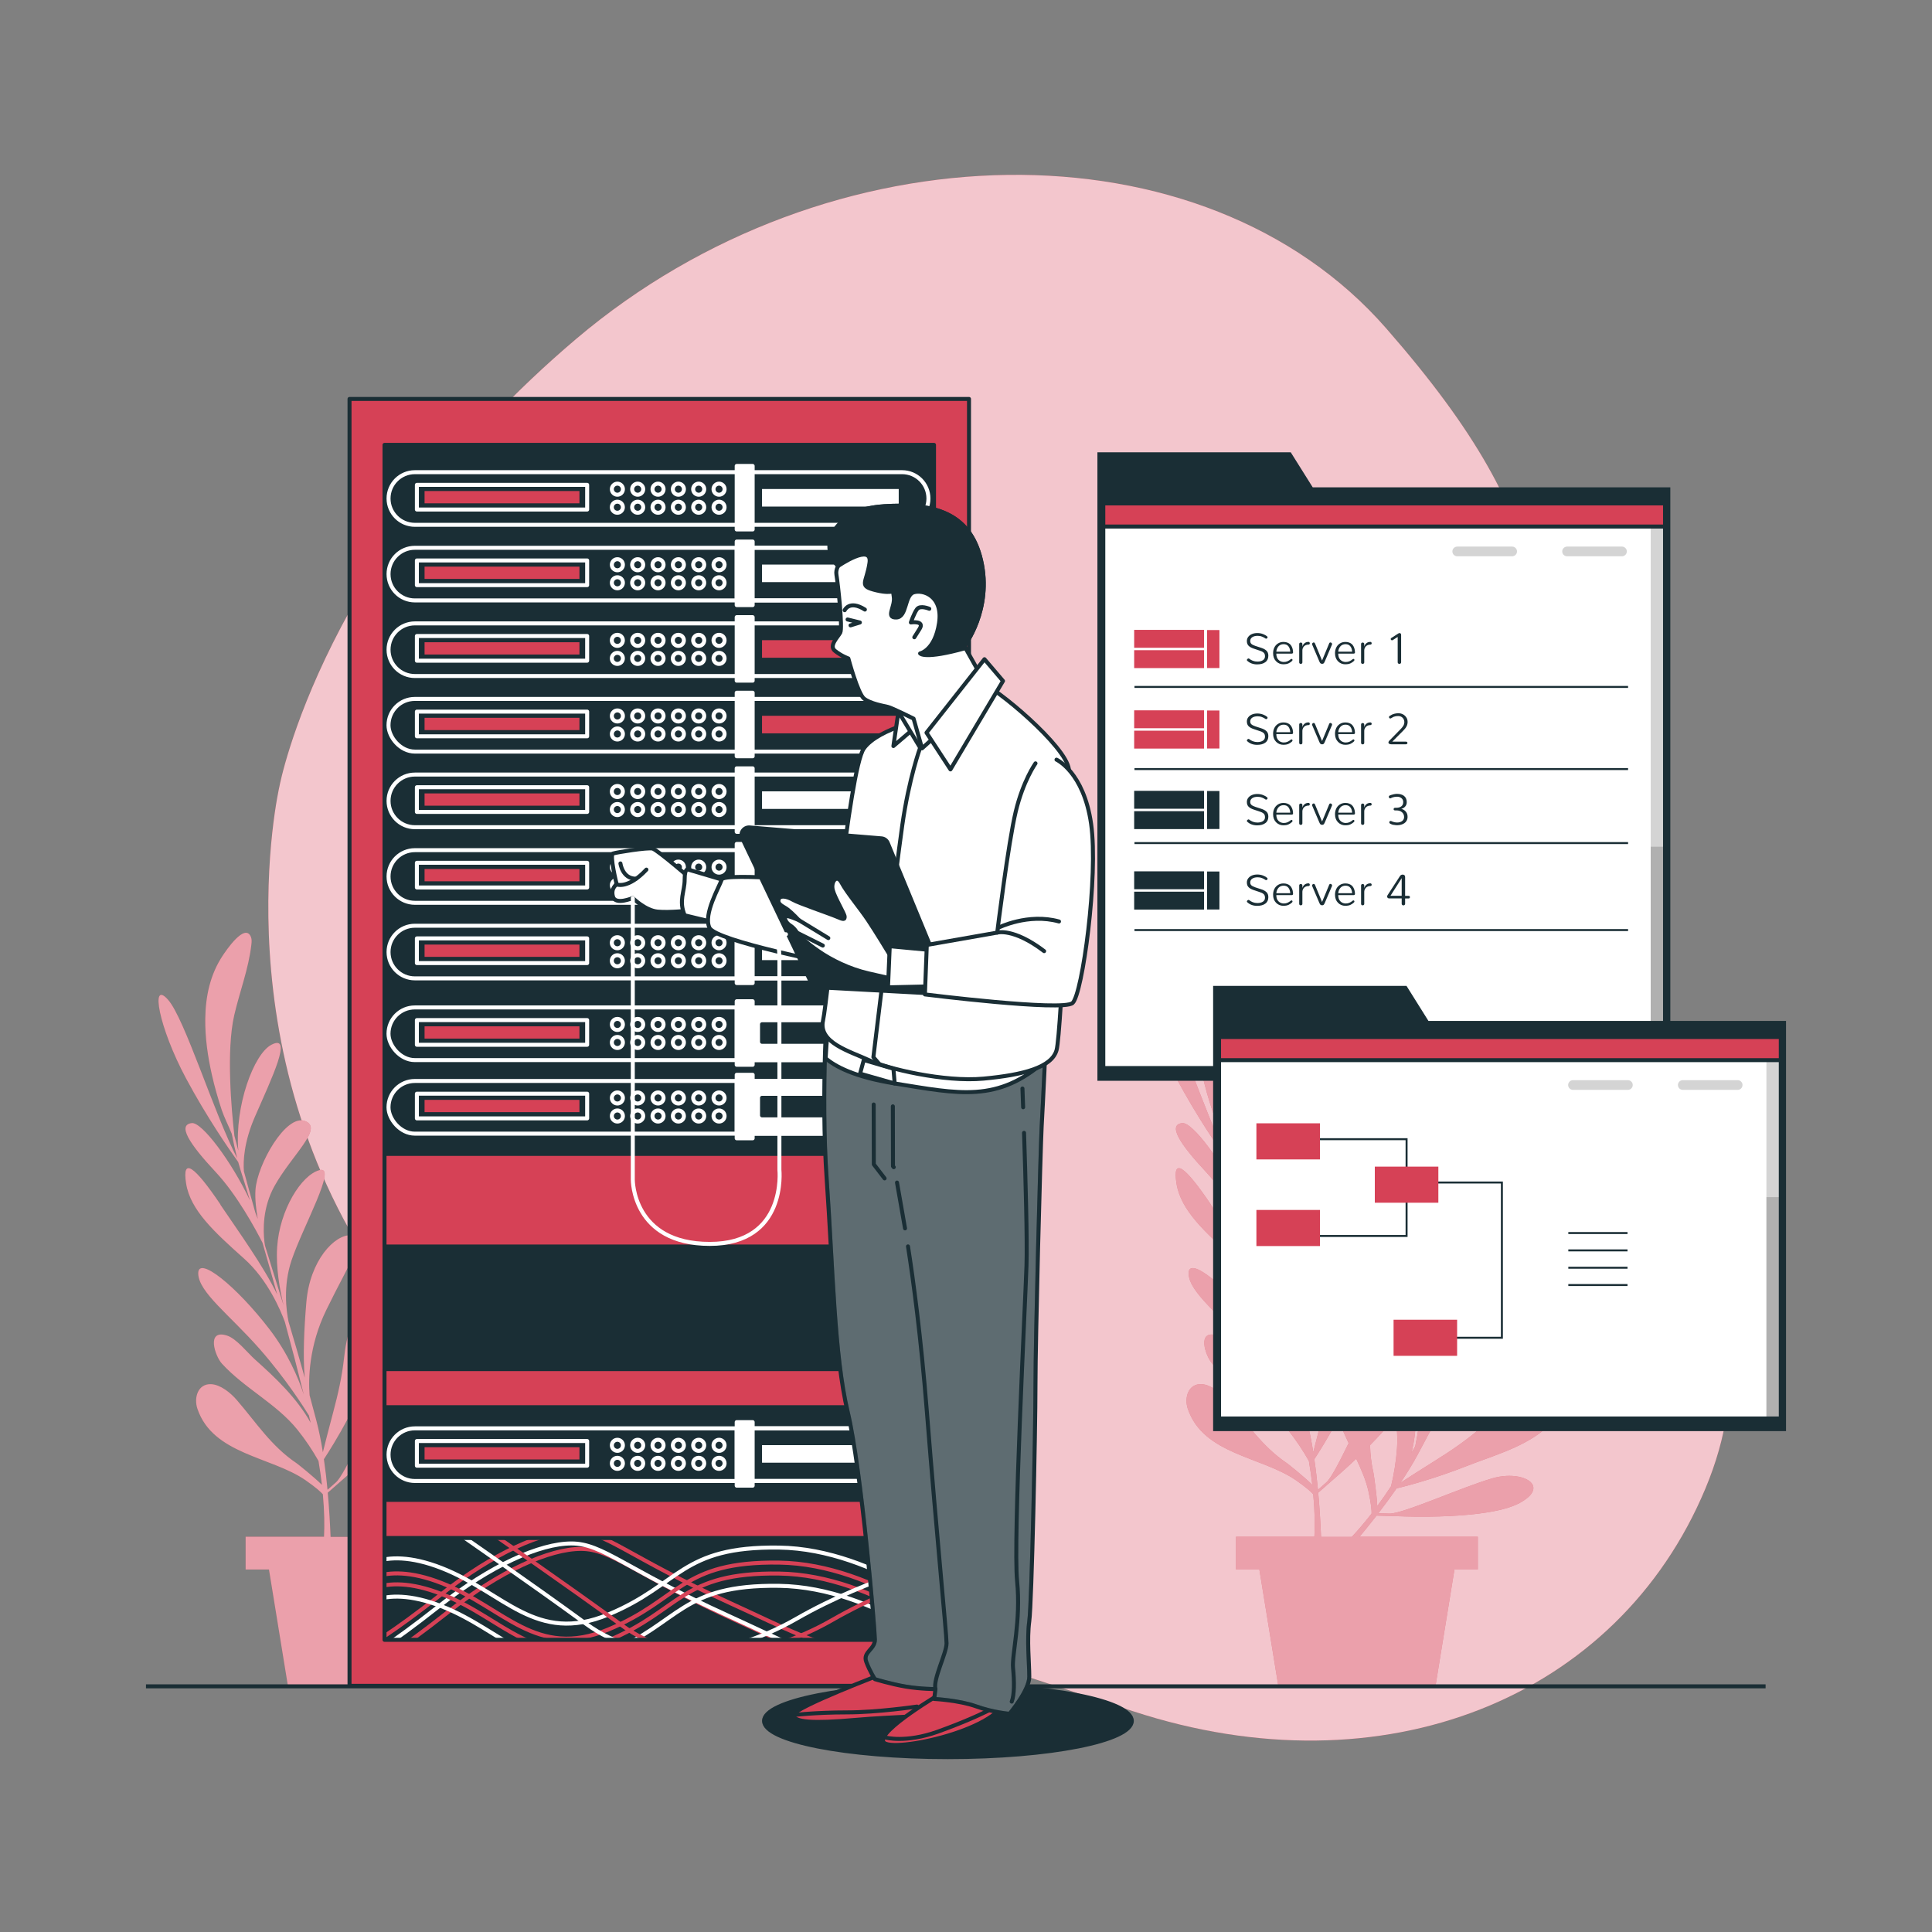 <?xml version="1.0" encoding="UTF-8"?>
<svg id="Layer_1" data-name="Layer 1" xmlns="http://www.w3.org/2000/svg" xmlns:xlink="http://www.w3.org/1999/xlink" viewBox="0 0 450 450">
  <rect x="0" y="0" width="450" height="450" fill="#808080" stroke="none"/>
  <defs>
    <style>
      .cls-1, .cls-2, .cls-3, .cls-4, .cls-5, .cls-6, .cls-7, .cls-8 {
        stroke: #1a2e35;
      }

      .cls-1, .cls-2, .cls-7 {
        stroke-miterlimit: 10;
      }

      .cls-1, .cls-3, .cls-9, .cls-4, .cls-5, .cls-10, .cls-11, .cls-6, .cls-7, .cls-8 {
        stroke-width: .93px;
      }

      .cls-1, .cls-3, .cls-12 {
        fill: #d64156;
      }

      .cls-13, .cls-4, .cls-14 {
        fill: #1a2e35;
      }

      .cls-15, .cls-12, .cls-16, .cls-17, .cls-18, .cls-19, .cls-14 {
        stroke-width: 0px;
      }

      .cls-15, .cls-18 {
        fill: #000;
      }

      .cls-2 {
        stroke-width: .46px;
      }

      .cls-2, .cls-10, .cls-11, .cls-6, .cls-7 {
        fill: none;
      }

      .cls-3, .cls-9, .cls-4, .cls-5, .cls-10, .cls-11, .cls-6, .cls-8 {
        stroke-linecap: round;
        stroke-linejoin: round;
      }

      .cls-9, .cls-5, .cls-16, .cls-20, .cls-17, .cls-19, .cls-8 {
        fill: #fff;
      }

      .cls-9, .cls-10 {
        stroke: #fff;
      }

      .cls-21 {
        clip-path: url(#clippath-2);
      }

      .cls-5 {
        opacity: .3;
      }

      .cls-16 {
        opacity: .7;
      }

      .cls-22 {
        clip-path: url(#clippath-1);
      }

      .cls-23 {
        clip-path: url(#clippath);
      }

      .cls-24 {
        clip-path: url(#clippath-3);
      }

      .cls-11 {
        stroke: #d64156;
      }

      .cls-18, .cls-25 {
        opacity: .17;
      }

      .cls-19 {
        opacity: .5;
      }
    </style>
    <clipPath id="clippath">
      <rect class="cls-4" x="89.56" y="103.62" width="127.99" height="278.33"/>
    </clipPath>
    <clipPath id="clippath-1">
      <rect class="cls-8" x="256.98" y="117.25" width="130.84" height="131.52"/>
    </clipPath>
    <clipPath id="clippath-2">
      <rect class="cls-8" x="283.94" y="241.54" width="130.84" height="88.85"/>
    </clipPath>
    <clipPath id="clippath-3">
      <path class="cls-4" d="M192.85,230.46s-1.73,23.92-.29,44.35c1.44,20.43,1.73,40.86,4.89,54.09,3.17,13.24,6.33,50.69,6.33,53s-2.88,2.88-2.01,5.18c.86,2.3,2.01,4.03,2.01,4.03,0,0,3.74,1.15,7.19,1.73,3.45.58,6.91.58,6.91.58l-.29,2.3s5.75.29,9.78,1.73c4.03,1.44,7.77,1.73,7.77,1.73,0,0,4.6-5.47,4.6-8.63s-.58-8.63,0-12.95c.58-4.32,1.44-44.08,1.44-55.01s1.15-54.38,1.44-60.14c.29-5.75,1.15-19.9.86-25.94-.29-6.04-14.1,1.44-30.79-3.45-16.69-4.89-19.85-2.59-19.85-2.59Z"/>
    </clipPath>
  </defs>
  <g>
    <path class="cls-12" d="M65.1,183.11s-14.92,63.76,26.64,119.31c41.56,55.55,114.01,77.14,172.24,96.18,58.23,19.04,112.78-2.94,133.24-51.88,20.46-48.94-20.87-75.3-29.98-139.22-9.11-63.92-1.84-82.33-44.35-131s-129.74-47.51-188.71,2.46c-58.97,49.97-69.08,104.15-69.08,104.15Z"/>
    <path class="cls-16" d="M65.1,183.11s-14.92,63.76,26.64,119.31c41.56,55.55,114.01,77.14,172.24,96.18,58.23,19.04,112.78-2.94,133.24-51.88,20.46-48.94-20.87-75.3-29.98-139.22-9.11-63.92-1.84-82.33-44.35-131s-129.74-47.51-188.71,2.46c-58.97,49.97-69.08,104.15-69.08,104.15Z"/>
  </g>
  <g>
    <path class="cls-12" d="M282.02,280.59c4.22,6.25,10.09,14.38,13.23,20.91-1.2-4.3-2.36-8.37-3.42-12.04-1.6-3.15-5.9-11.11-10.86-16.42-6.3-6.74-8.99-11.07-5.6-11.45,2.35-.26,9.23,8.9,13.53,17.99-.94-3.11-1.68-5.48-2.13-6.87-.2-.63-.4-1.32-.6-2.05-2.22-3.1-7.35-10.51-12.16-19.5-6.36-11.89-8.41-23.11-4.17-18.29,3.91,4.44,10.71,26.53,16.1,36.93-.46-1.79-.89-3.77-1.27-5.72-.76-1.89-1.76-3.81-2.34-5.55-.88-2.68-1.66-5.4-2.28-8.15-.97-4.3-1.61-8.71-1.55-13.13.07-5.24,1.15-10.29,4.06-14.67.73-1.1,5.2-7.78,6.58-4.34.22.55.17,1.17.1,1.76-.65,5.69-2.71,10.91-3.99,16.45-1.91,8.28-.64,22.19.04,28.11.25.93.55,2.1.91,3.44-.89-10.31,3.58-22.52,7.71-24.66,5.12-2.64.1,7.73-3.85,16.78-2.55,5.86-2.75,10.3-2.56,12.7.81,2.97,1.73,6.32,2.69,9.7.19.46.37.93.54,1.38-.4-2.22-.67-4.61-.54-6.71.38-5.92,7.08-17.76,11.53-16.09,4.45,1.67-3.08,7.92-7.11,15.18-2.76,4.98-2.66,10.23-2.32,13.04.05.27.09.53.12.79.46,1.54.92,3.03,1.37,4.44,1.04,3.3,2.02,6.42,2.95,9.45-.89-3.66-1.79-8.76-1.49-13.48.56-8.68,5.64-16.86,9.87-17.98,4.23-1.11-3.81,13.02-6.5,20.97-2.03,6-1.23,11.84-.71,14.34,1.29,4.3,2.52,8.54,3.77,13.04-.44-4.93-.16-11.33.38-17.63.82-9.65,6.56-15.81,10.5-15.56,3.94.25-.17,5.73-5.87,17.44-4.09,8.4-4.17,16.13-3.88,19.84.51,1.89,1.04,3.84,1.57,5.87.61,2.31,1.11,4.83,1.52,7.4.57-2.3,1.43-5.66,2.42-9.37,1.11-4.14,2.04-8.27,2.51-12.53.54-4.92,1.83-11.06,6.66-13.62,1.63-.87,3.18-.55,4.05,1.09.53,1.01.47,2.22.29,3.34-.53,3.3-1.81,6.51-3.28,9.63,1.04,1.66,1.32,4.11,1.25,5.9-.03.77-.07,1.53-.12,2.29.42-.78.83-1.5,1.21-2.14.74-1.23,1.62-2.28,2.54-3.12-.24-1.83-.39-3.66-.37-5.51.02-2.39,2.81-8.49,5.33-3.97,1.01,1.81.82,5.36.92,7.72.69.65.9,1.98.32,4.08.4,5.45.47,11.04-.85,16.34.29-.51.58-1.02.87-1.53.36-1.75,1.91-9.77,2.19-19.14.32-10.61-1.38-19.33,1.52-22.6,2.89-3.27,4.51,8.24,3.29,20.79-.67,6.97-2.78,12.77-4.52,16.55,2.84-5.1,5.64-10.29,8.29-15.31,1.13-2.68,3.8-9.91,3.14-17.25-.84-9.25-1.45-16.82,2.06-22.02,3.51-5.21,4.25-1.83,2.53,9.02-1.18,7.45-2.44,17.4-4.6,24.31,2.06-3.96,3.99-7.73,5.72-11.14.98-3.4,3.27-12.14,3.27-19.41,0-9.23.99-14.23,3.72-12.19,1.89,1.41.67,12.8-2.39,22.39,1.43-2.91,2.51-5.15,3.13-6.47.28-.6.61-1.24.96-1.91.49-3.78,1.8-12.7,4.42-22.55,3.47-13.04,9.62-22.63,9.43-16.21-.18,5.91-10.28,26.7-13.43,37.98.89-1.62,1.93-3.36,2.98-5.05.73-1.9,1.31-3.99,2.08-5.65,1.19-2.56,2.47-5.08,3.89-7.51,2.22-3.81,4.77-7.46,7.82-10.65,3.62-3.78,7.86-6.73,12.98-7.95,1.29-.31,9.11-2.14,7.77,1.31-.21.55-.67.97-1.13,1.35-4.36,3.71-9.43,6.12-14.14,9.3-7.05,4.75-15.61,15.79-19.16,20.57-.46.85-1.03,1.91-1.68,3.14,6.38-8.14,17.98-14.02,22.47-12.76,5.54,1.56-5.2,5.71-14.27,9.64-5.86,2.54-9.03,5.65-10.54,7.54-1.44,2.72-3.05,5.8-4.65,8.93-.18.47-.36.93-.55,1.38,1.22-1.9,2.66-3.83,4.19-5.27,4.32-4.06,17.3-8.15,19.41-3.89,2.11,4.26-7.66,3.68-15.56,6.24-5.41,1.75-8.92,5.66-10.6,7.95-.15.23-.3.45-.45.66-.71,1.44-1.4,2.85-2.03,4.18-1.49,3.13-2.91,6.07-4.3,8.92,1.85-3.28,4.67-7.62,8.11-10.87,6.33-5.96,15.63-8.48,19.48-6.4,3.85,2.07-11.67,6.92-19.06,10.89-5.58,3-8.98,7.81-10.31,9.99-1.99,4.03-3.98,7.97-6.14,12.1,3.04-3.91,7.62-8.39,12.31-12.63,7.18-6.49,15.59-7.08,18.3-4.2,2.71,2.88-4.04,4.07-16.2,8.74-8.72,3.35-14.05,8.95-16.38,11.85-.92,1.74-1.86,3.51-2.86,5.36-1.13,2.1-2.48,4.28-3.94,6.45,1.99-1.29,4.9-3.16,8.16-5.2,3.64-2.27,7.13-4.65,10.38-7.45,3.75-3.23,8.89-6.83,14.16-5.41,1.78.48,2.7,1.77,2.21,3.56-.3,1.1-1.17,1.94-2.07,2.64-4.98,3.86-11.67,5.71-17.46,7.99-7.15,2.81-13.39,4.49-16.3,5.2-1.37,1.97-2.81,3.92-4.24,5.78.41.01,1.17.03,2.6.08,3.07.09,16.96-6.2,24.01-8.23,7.05-2.02,13.64,1.81,6.26,5.78-7.39,3.97-27.49,3.09-27.49,3.09l-5.8-.17c-1.36,1.75-2.7,3.4-3.95,4.92h27.53v7.64h-5.44l-4.42,27.16h-36.6l-4.42-27.16h-5.44v-7.64h18.26c.13-2.59.11-5.86-.27-9.89-.45-.5-1.52-1.53-4.02-3.26-8.01-5.54-21.6-5.99-25.2-16.65-.87-2.58.11-5.87,3.19-5.73,2.21.1,4.55,2.04,5.93,3.63,4.58,5.29,8.03,10.78,13.99,14.79.27.18,4.03,3.17,5.89,5.03-.2-1.73-.46-3.59-.8-5.58-1.44-2.55-3.09-5.01-4.92-7.28-4.87-6.05-12.29-9.6-17.57-15.37-1.62-1.77-3.74-8.12,1.19-6.54,2.2.7,4.78,4.02,6.49,5.55,4.85,4.33,9.8,9.02,12.99,14.76-.13-.57-.27-1.14-.41-1.71-.93-1.52-5.28-8.44-11.47-15.48-7.01-7.97-14.2-13.19-14.31-17.55-.12-4.36,8.92,2.95,16.59,12.95,4.26,5.55,6.68,11.23,7.99,15.18-1.41-5.66-2.9-11.37-4.39-16.85-1-2.73-3.98-9.84-9.48-14.75-6.93-6.19-12.54-11.3-13.53-17.5-.99-6.2,1.86-4.24,8,4.87ZM320.79,350.79c1.04-1.4,2.11-2.94,3.22-4.62.68-2.85,1.16-5.77,1.37-8.68.18-2.51,0-5-.34-7.5-1.81,2.28-3.91,4.57-5.93,6.62.06,2.13.29,4.27.8,6.49.07.32.78,5.07.88,7.69ZM314.85,357.98c1.4-1.5,2.94-3.28,4.62-5.44.02-.67-.07-2.16-.72-5.13-.55-2.54-1.65-5.08-2.86-7.64-2.58,2.45-4.49,4.08-4.49,4.08l-4.36,3.83c.35,3.81.54,7.39.66,10.29h7.14ZM306.98,347c.31-.27.88-.77,1.95-1.72,1.12-.98,3.06-4.78,5.2-9.15-.9-1.88-1.76-3.77-2.43-5.67-2.3,4.29-4.39,7.62-5.57,9.42.35,2.38.62,4.78.85,7.12Z"/>
    <path class="cls-19" d="M282.02,280.59c4.22,6.25,10.09,14.38,13.23,20.91-1.2-4.3-2.36-8.37-3.42-12.04-1.6-3.15-5.9-11.11-10.86-16.42-6.3-6.74-8.99-11.07-5.6-11.45,2.35-.26,9.23,8.9,13.53,17.99-.94-3.11-1.68-5.48-2.13-6.87-.2-.63-.4-1.32-.6-2.05-2.22-3.1-7.35-10.51-12.16-19.5-6.36-11.89-8.41-23.11-4.17-18.29,3.91,4.44,10.71,26.53,16.1,36.93-.46-1.79-.89-3.77-1.27-5.72-.76-1.89-1.76-3.81-2.34-5.55-.88-2.68-1.66-5.4-2.28-8.15-.97-4.3-1.61-8.71-1.55-13.13.07-5.24,1.15-10.29,4.06-14.67.73-1.1,5.2-7.78,6.58-4.34.22.55.17,1.17.1,1.76-.65,5.69-2.71,10.91-3.99,16.45-1.91,8.28-.64,22.19.04,28.11.25.93.55,2.1.91,3.44-.89-10.31,3.58-22.52,7.71-24.66,5.12-2.64.1,7.73-3.85,16.78-2.55,5.86-2.75,10.3-2.56,12.7.81,2.97,1.73,6.32,2.69,9.7.19.46.37.93.54,1.38-.4-2.22-.67-4.61-.54-6.71.38-5.92,7.08-17.76,11.53-16.09,4.45,1.67-3.08,7.92-7.11,15.18-2.76,4.98-2.66,10.23-2.32,13.04.05.27.09.53.12.79.46,1.54.92,3.03,1.37,4.44,1.04,3.3,2.02,6.42,2.95,9.45-.89-3.66-1.79-8.76-1.49-13.48.56-8.68,5.64-16.86,9.87-17.98,4.23-1.11-3.81,13.02-6.5,20.97-2.03,6-1.23,11.84-.71,14.34,1.29,4.3,2.52,8.54,3.77,13.04-.44-4.93-.16-11.33.38-17.63.82-9.65,6.56-15.81,10.5-15.56,3.94.25-.17,5.73-5.87,17.44-4.09,8.4-4.17,16.13-3.88,19.84.51,1.89,1.04,3.84,1.57,5.87.61,2.31,1.11,4.83,1.52,7.4.57-2.3,1.43-5.66,2.42-9.37,1.11-4.14,2.04-8.27,2.51-12.53.54-4.92,1.83-11.06,6.66-13.62,1.63-.87,3.18-.55,4.05,1.09.53,1.01.47,2.22.29,3.34-.53,3.3-1.81,6.51-3.28,9.63,1.04,1.66,1.32,4.11,1.25,5.9-.03.77-.07,1.53-.12,2.29.42-.78.83-1.5,1.21-2.14.74-1.23,1.62-2.28,2.54-3.12-.24-1.83-.39-3.66-.37-5.51.02-2.39,2.81-8.49,5.33-3.97,1.01,1.81.82,5.36.92,7.72.69.65.9,1.98.32,4.08.4,5.45.47,11.04-.85,16.34.29-.51.58-1.02.87-1.53.36-1.75,1.91-9.77,2.19-19.14.32-10.61-1.38-19.33,1.52-22.6,2.89-3.27,4.51,8.24,3.29,20.79-.67,6.97-2.78,12.77-4.52,16.55,2.84-5.1,5.64-10.29,8.29-15.31,1.13-2.68,3.8-9.91,3.14-17.25-.84-9.25-1.45-16.82,2.06-22.02,3.51-5.21,4.25-1.83,2.53,9.02-1.18,7.45-2.44,17.4-4.6,24.31,2.06-3.96,3.99-7.73,5.72-11.14.98-3.4,3.27-12.14,3.27-19.41,0-9.23.99-14.23,3.72-12.19,1.89,1.41.67,12.8-2.39,22.39,1.43-2.91,2.51-5.15,3.13-6.47.28-.6.61-1.24.96-1.91.49-3.78,1.8-12.7,4.42-22.55,3.47-13.04,9.62-22.63,9.43-16.21-.18,5.91-10.28,26.7-13.43,37.98.89-1.62,1.93-3.36,2.98-5.05.73-1.9,1.31-3.99,2.08-5.65,1.19-2.56,2.47-5.08,3.89-7.51,2.22-3.81,4.77-7.46,7.82-10.65,3.62-3.78,7.86-6.73,12.98-7.95,1.29-.31,9.11-2.14,7.77,1.31-.21.55-.67.97-1.13,1.35-4.36,3.71-9.43,6.12-14.14,9.3-7.05,4.75-15.61,15.79-19.16,20.57-.46.85-1.03,1.91-1.68,3.14,6.38-8.14,17.98-14.02,22.47-12.76,5.54,1.56-5.2,5.71-14.27,9.64-5.86,2.54-9.03,5.65-10.54,7.54-1.44,2.72-3.05,5.8-4.65,8.93-.18.47-.36.93-.55,1.38,1.22-1.9,2.66-3.83,4.19-5.27,4.32-4.06,17.3-8.15,19.41-3.89,2.11,4.26-7.66,3.68-15.56,6.24-5.41,1.75-8.92,5.66-10.6,7.95-.15.23-.3.45-.45.66-.71,1.44-1.4,2.85-2.03,4.18-1.49,3.13-2.91,6.07-4.3,8.92,1.85-3.28,4.67-7.62,8.11-10.87,6.33-5.96,15.63-8.48,19.48-6.4,3.85,2.07-11.67,6.92-19.06,10.89-5.58,3-8.98,7.81-10.31,9.99-1.99,4.03-3.98,7.97-6.14,12.1,3.04-3.91,7.62-8.39,12.31-12.63,7.18-6.49,15.59-7.08,18.3-4.2,2.71,2.88-4.04,4.07-16.2,8.74-8.72,3.35-14.05,8.95-16.38,11.85-.92,1.74-1.86,3.51-2.86,5.36-1.13,2.1-2.48,4.28-3.94,6.45,1.99-1.29,4.9-3.16,8.16-5.2,3.64-2.27,7.13-4.65,10.38-7.45,3.75-3.23,8.89-6.83,14.16-5.41,1.78.48,2.7,1.77,2.21,3.56-.3,1.1-1.17,1.94-2.07,2.64-4.98,3.86-11.67,5.71-17.46,7.99-7.15,2.81-13.39,4.49-16.3,5.2-1.37,1.97-2.81,3.92-4.24,5.78.41.01,1.17.03,2.6.08,3.07.09,16.96-6.2,24.01-8.23,7.05-2.02,13.64,1.81,6.26,5.78-7.39,3.97-27.49,3.09-27.49,3.09l-5.8-.17c-1.36,1.75-2.7,3.4-3.95,4.92h27.53v7.64h-5.44l-4.42,27.16h-36.6l-4.42-27.16h-5.44v-7.64h18.26c.13-2.59.11-5.86-.27-9.89-.45-.5-1.52-1.53-4.02-3.26-8.01-5.54-21.6-5.99-25.2-16.65-.87-2.58.11-5.87,3.19-5.73,2.21.1,4.55,2.04,5.93,3.63,4.58,5.29,8.03,10.78,13.99,14.79.27.18,4.03,3.17,5.89,5.03-.2-1.73-.46-3.59-.8-5.58-1.44-2.55-3.09-5.01-4.92-7.28-4.87-6.05-12.29-9.6-17.57-15.37-1.62-1.77-3.74-8.12,1.19-6.54,2.2.7,4.78,4.02,6.49,5.55,4.85,4.33,9.8,9.02,12.99,14.76-.13-.57-.27-1.14-.41-1.71-.93-1.52-5.28-8.44-11.47-15.48-7.01-7.97-14.2-13.19-14.31-17.55-.12-4.36,8.92,2.95,16.59,12.95,4.26,5.55,6.68,11.23,7.99,15.18-1.41-5.66-2.9-11.37-4.39-16.85-1-2.73-3.98-9.84-9.48-14.75-6.93-6.19-12.54-11.3-13.53-17.5-.99-6.2,1.86-4.24,8,4.87ZM320.79,350.79c1.04-1.4,2.11-2.94,3.22-4.62.68-2.85,1.16-5.77,1.37-8.68.18-2.51,0-5-.34-7.5-1.81,2.28-3.91,4.57-5.93,6.62.06,2.13.29,4.27.8,6.49.07.32.78,5.07.88,7.69ZM314.85,357.98c1.4-1.5,2.94-3.28,4.62-5.44.02-.67-.07-2.16-.72-5.13-.55-2.54-1.65-5.08-2.86-7.64-2.58,2.45-4.49,4.08-4.49,4.08l-4.36,3.83c.35,3.81.54,7.39.66,10.29h7.14ZM306.98,347c.31-.27.88-.77,1.95-1.72,1.12-.98,3.06-4.78,5.2-9.15-.9-1.88-1.76-3.77-2.43-5.67-2.3,4.29-4.39,7.62-5.57,9.42.35,2.38.62,4.78.85,7.12Z"/>
  </g>
  <g>
    <path class="cls-12" d="M51.33,280.59c4.22,6.25,10.09,14.38,13.23,20.91-1.2-4.3-2.36-8.37-3.42-12.04-1.6-3.15-5.9-11.11-10.86-16.42-6.3-6.74-8.99-11.07-5.6-11.45,2.35-.26,9.23,8.9,13.53,17.99-.94-3.11-1.68-5.48-2.13-6.87-.2-.63-.4-1.32-.6-2.05-2.22-3.1-7.35-10.51-12.16-19.5-6.36-11.89-8.41-23.11-4.17-18.29,3.91,4.44,10.71,26.53,16.1,36.93-.46-1.79-.89-3.77-1.27-5.72-.76-1.89-1.76-3.81-2.34-5.55-.88-2.68-1.66-5.4-2.28-8.15-.97-4.3-1.61-8.71-1.55-13.13.07-5.24,1.15-10.29,4.06-14.67.73-1.1,5.2-7.78,6.58-4.34.22.55.17,1.17.1,1.76-.65,5.69-2.71,10.91-3.99,16.45-1.91,8.28-.64,22.19.04,28.11.25.93.55,2.1.91,3.44-.89-10.31,3.58-22.52,7.71-24.66,5.12-2.64.1,7.73-3.85,16.78-2.55,5.86-2.75,10.3-2.56,12.7.81,2.97,1.73,6.32,2.69,9.7.19.46.37.93.54,1.38-.4-2.22-.67-4.61-.54-6.71.38-5.92,7.08-17.76,11.53-16.09s-3.08,7.92-7.11,15.18c-2.76,4.98-2.66,10.23-2.32,13.04.05.27.09.53.12.79.46,1.54.92,3.03,1.37,4.44,1.04,3.3,2.02,6.42,2.95,9.45-.89-3.66-1.79-8.76-1.49-13.48.56-8.68,5.64-16.86,9.87-17.98,4.23-1.11-3.81,13.02-6.5,20.97-2.03,6-1.23,11.84-.71,14.34,1.29,4.3,2.52,8.54,3.77,13.04-.44-4.93-.16-11.33.38-17.63.82-9.65,6.56-15.81,10.5-15.56,3.94.25-.17,5.73-5.87,17.44-4.09,8.4-4.17,16.13-3.88,19.84.51,1.89,1.04,3.84,1.57,5.87.61,2.31,1.11,4.83,1.52,7.4.57-2.3,1.43-5.66,2.42-9.37,1.11-4.14,2.04-8.27,2.51-12.53.54-4.92,1.83-11.06,6.66-13.62,1.63-.87,3.18-.55,4.05,1.09.53,1.01.47,2.22.29,3.34-.53,3.3-1.81,6.51-3.28,9.63,1.04,1.66,1.32,4.11,1.25,5.9-.03.77-.07,1.53-.12,2.29.42-.78.83-1.5,1.21-2.14.74-1.23,1.62-2.28,2.54-3.12-.24-1.83-.39-3.66-.37-5.51.02-2.39,2.81-8.49,5.33-3.97,1.01,1.81.82,5.36.92,7.72.69.65.9,1.98.32,4.08.4,5.45.47,11.04-.85,16.34.29-.51.58-1.02.87-1.53.36-1.75,1.91-9.77,2.19-19.14.32-10.61-1.38-19.33,1.52-22.6,2.89-3.27,4.51,8.24,3.29,20.79-.67,6.97-2.78,12.77-4.52,16.55,2.84-5.1,5.64-10.29,8.29-15.31,1.13-2.68,3.8-9.91,3.14-17.25-.84-9.25-1.45-16.82,2.06-22.02,3.51-5.21,4.25-1.83,2.53,9.02-1.18,7.45-2.44,17.4-4.6,24.31,2.06-3.96,3.99-7.73,5.72-11.14.98-3.4,3.27-12.14,3.27-19.41,0-9.23.99-14.23,3.72-12.19,1.89,1.41.67,12.8-2.39,22.39,1.43-2.91,2.51-5.15,3.13-6.47.28-.6.61-1.24.96-1.91.49-3.78,1.8-12.7,4.42-22.55,3.47-13.04,9.62-22.63,9.43-16.21-.18,5.91-10.28,26.7-13.43,37.98.89-1.62,1.93-3.36,2.98-5.05.73-1.9,1.31-3.99,2.08-5.65,1.19-2.56,2.47-5.08,3.89-7.51,2.22-3.81,4.77-7.46,7.82-10.65,3.62-3.78,7.86-6.73,12.98-7.95,1.29-.31,9.11-2.14,7.77,1.31-.21.55-.67.97-1.12,1.35-4.36,3.71-9.43,6.12-14.14,9.3-7.05,4.75-15.61,15.79-19.16,20.57-.46.85-1.03,1.91-1.68,3.14,6.38-8.14,17.98-14.02,22.47-12.76,5.54,1.56-5.2,5.71-14.27,9.64-5.86,2.54-9.03,5.65-10.54,7.54-1.44,2.72-3.05,5.8-4.65,8.93-.18.47-.36.93-.55,1.38,1.22-1.9,2.66-3.83,4.19-5.27,4.32-4.06,17.3-8.15,19.41-3.89,2.11,4.26-7.66,3.68-15.56,6.24-5.41,1.75-8.92,5.66-10.6,7.95-.15.23-.3.45-.45.66-.71,1.44-1.4,2.85-2.03,4.18-1.49,3.13-2.91,6.07-4.3,8.92,1.85-3.28,4.67-7.62,8.11-10.87,6.33-5.96,15.63-8.48,19.48-6.4,3.85,2.07-11.67,6.92-19.06,10.89-5.58,3-8.98,7.81-10.31,9.99-1.99,4.03-3.98,7.97-6.14,12.1,3.04-3.91,7.62-8.39,12.31-12.63,7.18-6.49,15.59-7.08,18.3-4.2,2.71,2.88-4.04,4.07-16.2,8.74-8.72,3.35-14.05,8.95-16.38,11.85-.92,1.74-1.86,3.51-2.86,5.36-1.13,2.1-2.48,4.28-3.94,6.45,1.99-1.29,4.9-3.16,8.16-5.2,3.64-2.27,7.13-4.65,10.38-7.45,3.75-3.23,8.89-6.83,14.16-5.41,1.78.48,2.7,1.77,2.21,3.56-.3,1.1-1.17,1.94-2.07,2.64-4.98,3.86-11.67,5.71-17.46,7.99-7.15,2.81-13.39,4.49-16.3,5.2-1.37,1.97-2.81,3.92-4.24,5.78.41.01,1.17.03,2.6.08,3.07.09,16.96-6.2,24.01-8.23,7.05-2.02,13.64,1.81,6.26,5.78-7.39,3.97-27.49,3.09-27.49,3.09l-5.8-.17c-1.36,1.75-2.7,3.4-3.95,4.92h27.53v7.64h-5.44l-4.42,27.16h-36.6l-4.42-27.16h-5.44v-7.64h18.26c.13-2.59.1-5.86-.27-9.89-.45-.5-1.53-1.53-4.02-3.26-8.01-5.54-21.6-5.99-25.2-16.65-.87-2.58.11-5.87,3.19-5.73,2.21.1,4.55,2.04,5.93,3.63,4.58,5.29,8.03,10.78,13.99,14.79.27.18,4.03,3.17,5.89,5.03-.2-1.73-.46-3.59-.8-5.58-1.44-2.55-3.09-5.01-4.92-7.28-4.87-6.05-12.29-9.6-17.57-15.37-1.62-1.77-3.74-8.12,1.19-6.54,2.2.7,4.78,4.02,6.49,5.55,4.85,4.33,9.8,9.02,12.99,14.76-.13-.57-.27-1.14-.41-1.71-.93-1.52-5.28-8.44-11.47-15.48-7.01-7.97-14.2-13.19-14.31-17.55-.12-4.36,8.92,2.95,16.59,12.95,4.26,5.55,6.68,11.23,7.99,15.18-1.41-5.66-2.9-11.37-4.39-16.85-1-2.73-3.98-9.84-9.48-14.75-6.93-6.19-12.54-11.3-13.53-17.5-.99-6.2,1.86-4.24,8,4.87ZM90.09,350.79c1.04-1.4,2.11-2.94,3.22-4.62.68-2.85,1.16-5.77,1.37-8.68.18-2.51,0-5-.34-7.5-1.81,2.28-3.91,4.57-5.93,6.62.06,2.13.29,4.27.8,6.49.07.32.78,5.07.88,7.69ZM84.15,357.98c1.4-1.5,2.94-3.28,4.62-5.44.02-.67-.07-2.16-.72-5.13-.55-2.54-1.65-5.08-2.86-7.64-2.58,2.45-4.49,4.08-4.49,4.08l-4.36,3.83c.35,3.81.54,7.39.66,10.29h7.14ZM76.29,347c.31-.27.88-.77,1.95-1.72,1.12-.98,3.06-4.78,5.2-9.15-.9-1.88-1.76-3.77-2.43-5.67-2.3,4.29-4.39,7.62-5.57,9.42.35,2.38.63,4.78.85,7.12Z"/>
    <path class="cls-19" d="M51.33,280.59c4.22,6.25,10.09,14.38,13.23,20.91-1.2-4.3-2.36-8.37-3.42-12.04-1.6-3.15-5.9-11.11-10.86-16.42-6.3-6.74-8.99-11.07-5.6-11.45,2.35-.26,9.23,8.9,13.53,17.99-.94-3.11-1.68-5.48-2.13-6.87-.2-.63-.4-1.32-.6-2.05-2.22-3.1-7.35-10.51-12.16-19.5-6.36-11.89-8.41-23.11-4.17-18.29,3.91,4.44,10.71,26.53,16.1,36.93-.46-1.79-.89-3.77-1.27-5.72-.76-1.89-1.76-3.81-2.34-5.55-.88-2.68-1.66-5.4-2.28-8.15-.97-4.3-1.61-8.71-1.55-13.13.07-5.24,1.15-10.29,4.06-14.67.73-1.1,5.2-7.78,6.58-4.34.22.55.17,1.17.1,1.76-.65,5.69-2.71,10.91-3.99,16.45-1.91,8.28-.64,22.19.04,28.11.25.93.55,2.1.91,3.44-.89-10.31,3.58-22.52,7.71-24.66,5.12-2.64.1,7.73-3.85,16.78-2.55,5.86-2.75,10.3-2.56,12.7.81,2.97,1.73,6.32,2.69,9.7.19.46.37.93.54,1.38-.4-2.22-.67-4.61-.54-6.71.38-5.92,7.08-17.76,11.53-16.09s-3.08,7.92-7.11,15.18c-2.76,4.98-2.66,10.23-2.32,13.04.05.27.09.53.12.79.46,1.54.92,3.03,1.37,4.44,1.04,3.3,2.02,6.42,2.95,9.45-.89-3.66-1.79-8.76-1.49-13.48.56-8.68,5.64-16.86,9.87-17.98,4.23-1.11-3.81,13.02-6.5,20.97-2.03,6-1.23,11.84-.71,14.34,1.29,4.3,2.52,8.54,3.77,13.04-.44-4.93-.16-11.33.38-17.63.82-9.65,6.56-15.81,10.5-15.56,3.94.25-.17,5.73-5.87,17.44-4.09,8.4-4.17,16.13-3.88,19.84.51,1.89,1.04,3.84,1.57,5.87.61,2.31,1.11,4.83,1.52,7.4.57-2.3,1.43-5.66,2.42-9.37,1.11-4.14,2.04-8.27,2.51-12.53.54-4.92,1.83-11.06,6.66-13.62,1.63-.87,3.18-.55,4.05,1.09.53,1.01.47,2.22.29,3.34-.53,3.3-1.81,6.51-3.28,9.63,1.04,1.66,1.32,4.11,1.25,5.9-.03.77-.07,1.53-.12,2.29.42-.78.83-1.5,1.21-2.14.74-1.23,1.62-2.28,2.54-3.12-.24-1.83-.39-3.66-.37-5.51.02-2.39,2.81-8.49,5.33-3.97,1.01,1.81.82,5.36.92,7.72.69.65.9,1.98.32,4.08.4,5.45.47,11.04-.85,16.34.29-.51.58-1.02.87-1.53.36-1.75,1.91-9.77,2.19-19.14.32-10.61-1.38-19.33,1.52-22.6,2.89-3.27,4.51,8.24,3.29,20.79-.67,6.97-2.78,12.77-4.52,16.55,2.84-5.1,5.64-10.29,8.29-15.31,1.13-2.68,3.8-9.91,3.14-17.25-.84-9.25-1.45-16.82,2.06-22.02,3.51-5.21,4.25-1.83,2.53,9.02-1.18,7.45-2.44,17.4-4.6,24.31,2.06-3.96,3.99-7.73,5.72-11.14.98-3.4,3.27-12.14,3.27-19.41,0-9.23.99-14.23,3.72-12.19,1.89,1.41.67,12.8-2.39,22.39,1.43-2.91,2.51-5.15,3.13-6.47.28-.6.61-1.24.96-1.91.49-3.78,1.8-12.7,4.42-22.55,3.47-13.04,9.62-22.63,9.43-16.21-.18,5.91-10.28,26.7-13.43,37.98.89-1.62,1.93-3.36,2.98-5.05.73-1.9,1.31-3.99,2.08-5.65,1.19-2.56,2.47-5.08,3.89-7.51,2.22-3.81,4.77-7.46,7.82-10.65,3.62-3.78,7.86-6.73,12.98-7.95,1.29-.31,9.11-2.14,7.77,1.31-.21.55-.67.97-1.12,1.35-4.36,3.71-9.43,6.12-14.14,9.3-7.05,4.75-15.61,15.79-19.16,20.57-.46.85-1.03,1.91-1.68,3.14,6.38-8.14,17.98-14.02,22.47-12.76,5.54,1.56-5.2,5.71-14.27,9.64-5.86,2.54-9.03,5.65-10.54,7.54-1.44,2.72-3.05,5.8-4.65,8.93-.18.47-.36.93-.55,1.38,1.22-1.9,2.66-3.83,4.19-5.27,4.32-4.06,17.3-8.15,19.41-3.89,2.11,4.26-7.66,3.68-15.56,6.24-5.41,1.75-8.92,5.66-10.6,7.95-.15.23-.3.45-.45.66-.71,1.44-1.4,2.85-2.03,4.18-1.49,3.13-2.91,6.07-4.3,8.92,1.85-3.28,4.67-7.62,8.11-10.87,6.33-5.96,15.63-8.48,19.48-6.4,3.85,2.07-11.67,6.92-19.06,10.89-5.58,3-8.98,7.81-10.31,9.99-1.99,4.03-3.98,7.97-6.14,12.1,3.04-3.91,7.62-8.39,12.31-12.63,7.18-6.49,15.59-7.08,18.3-4.2,2.71,2.88-4.04,4.07-16.2,8.74-8.72,3.35-14.05,8.95-16.38,11.85-.92,1.74-1.86,3.51-2.86,5.36-1.13,2.1-2.48,4.28-3.94,6.45,1.99-1.29,4.9-3.16,8.16-5.2,3.64-2.27,7.13-4.65,10.38-7.45,3.75-3.23,8.89-6.83,14.16-5.41,1.78.48,2.7,1.77,2.21,3.56-.3,1.1-1.17,1.94-2.07,2.64-4.98,3.86-11.67,5.71-17.46,7.99-7.15,2.81-13.39,4.49-16.3,5.2-1.37,1.97-2.81,3.92-4.24,5.78.41.01,1.17.03,2.6.08,3.07.09,16.96-6.2,24.01-8.23,7.05-2.02,13.64,1.81,6.26,5.78-7.39,3.97-27.49,3.09-27.49,3.09l-5.8-.17c-1.36,1.75-2.7,3.4-3.95,4.92h27.53v7.64h-5.44l-4.42,27.16h-36.6l-4.42-27.16h-5.44v-7.64h18.26c.13-2.59.1-5.86-.27-9.89-.45-.5-1.53-1.53-4.02-3.26-8.01-5.54-21.6-5.99-25.2-16.65-.87-2.58.11-5.87,3.19-5.73,2.21.1,4.55,2.04,5.93,3.63,4.58,5.29,8.03,10.78,13.99,14.79.27.18,4.03,3.17,5.89,5.03-.2-1.73-.46-3.59-.8-5.58-1.44-2.55-3.09-5.01-4.92-7.28-4.87-6.05-12.29-9.6-17.57-15.37-1.62-1.77-3.74-8.12,1.19-6.54,2.2.7,4.78,4.02,6.49,5.55,4.85,4.33,9.8,9.02,12.99,14.76-.13-.57-.27-1.14-.41-1.71-.93-1.52-5.28-8.44-11.47-15.48-7.01-7.97-14.2-13.19-14.31-17.55-.12-4.36,8.92,2.95,16.59,12.95,4.26,5.55,6.68,11.23,7.99,15.18-1.41-5.66-2.9-11.37-4.39-16.85-1-2.73-3.98-9.84-9.48-14.75-6.93-6.19-12.54-11.3-13.53-17.5-.99-6.2,1.86-4.24,8,4.87ZM90.09,350.79c1.04-1.4,2.11-2.94,3.22-4.62.68-2.85,1.16-5.77,1.37-8.68.18-2.51,0-5-.34-7.5-1.81,2.28-3.91,4.57-5.93,6.62.06,2.13.29,4.27.8,6.49.07.32.78,5.07.88,7.69ZM84.15,357.98c1.4-1.5,2.94-3.28,4.62-5.44.02-.67-.07-2.16-.72-5.13-.55-2.54-1.65-5.08-2.86-7.64-2.58,2.45-4.49,4.08-4.49,4.08l-4.36,3.83c.35,3.81.54,7.39.66,10.29h7.14ZM76.29,347c.31-.27.88-.77,1.95-1.72,1.12-.98,3.06-4.78,5.2-9.15-.9-1.88-1.76-3.77-2.43-5.67-2.3,4.29-4.39,7.62-5.57,9.42.35,2.38.63,4.78.85,7.12Z"/>
  </g>
  <g>
    <rect class="cls-3" x="81.41" y="92.92" width="144.29" height="299.74"/>
    <g>
      <rect class="cls-13" x="89.56" y="103.62" width="127.99" height="278.33"/>
      <g class="cls-23">
        <g>
          <path class="cls-11" d="M86.31,383.05s4.45-2.23,16.54-11.77c12.09-9.54,23.54-14.64,30.86-14.64s12.09,5.73,36.59,16.86c24.5,11.14,32.77,18.13,54.4-4.14,21.63-22.27,24.82-24.82,24.82-24.82"/>
          <path class="cls-11" d="M87.9,387.18s4.45-2.23,16.54-11.77c12.09-9.54,23.54-14.64,30.86-14.64s12.09,5.73,36.59,16.86c24.5,11.14,32.77,18.13,54.4-4.14,21.63-22.27,24.82-24.82,24.82-24.82"/>
          <path class="cls-10" d="M85.68,385.91s4.45-2.23,16.54-11.77c12.09-9.54,23.54-14.64,30.86-14.64s12.09,5.73,36.59,16.86c24.5,11.14,32.77,18.13,54.4-4.14,21.63-22.27,24.82-24.82,24.82-24.82"/>
          <path class="cls-11" d="M83.13,372.55s5.09-7,19.73-1.27c14.64,5.73,21.95,17.82,38.82,10.82,16.86-7,16.86-15.91,39.77-15.59,22.91.32,43.59,18.45,43.59,18.45"/>
          <path class="cls-11" d="M83.13,370s5.09-7,19.73-1.27c14.64,5.73,21.95,17.82,38.82,10.82,16.86-7,16.86-15.91,39.77-15.59s43.59,18.45,43.59,18.45"/>
          <path class="cls-10" d="M83.13,366.5s5.09-7,19.73-1.27c14.64,5.73,21.95,17.82,38.82,10.82,16.86-7,16.86-15.91,39.77-15.59,22.91.32,43.59,18.45,43.59,18.45"/>
          <path class="cls-10" d="M83.13,375.41s5.09-7,19.73-1.27c14.64,5.73,21.95,17.82,38.82,10.82,16.86-7,16.86-15.91,39.77-15.59s43.59,18.45,43.59,18.45"/>
          <path class="cls-10" d="M105.08,356s18.45,12.73,31.5,22.27c13.04,9.54,31.82,8.59,49-1.27,17.18-9.86,36.27-14.32,36.27-14.32,0,0,7.64-.64,14.95,2.23"/>
          <path class="cls-11" d="M113.36,356.32s18.45,12.73,31.5,22.27c13.04,9.54,31.82,8.59,49-1.27,17.18-9.86,36.27-14.32,36.27-14.32,0,0,7.64-.64,14.95,2.23"/>
        </g>
      </g>
      <rect class="cls-6" x="89.56" y="103.62" width="127.99" height="278.33"/>
    </g>
    <rect class="cls-3" x="89.56" y="268.77" width="127.99" height="21.57"/>
    <rect class="cls-3" x="89.56" y="318.89" width="127.99" height="8.88"/>
    <rect class="cls-3" x="89.56" y="349.35" width="127.99" height="8.88"/>
    <g>
      <path class="cls-10" d="M210.12,122.24h-113.49c-3.39,0-6.13-2.75-6.13-6.13h0c0-3.39,2.75-6.13,6.13-6.13h113.49c3.39,0,6.13,2.75,6.13,6.13h0c0,3.39-2.75,6.13-6.13,6.13Z"/>
      <rect class="cls-10" x="97.1" y="112.93" width="39.66" height="5.75"/>
      <g>
        <path class="cls-10" d="M145.09,113.94c0,.71-.58,1.29-1.29,1.29s-1.29-.58-1.29-1.29.58-1.29,1.29-1.29,1.29.58,1.29,1.29Z"/>
        <path class="cls-10" d="M149.82,113.94c0,.71-.58,1.29-1.29,1.29s-1.29-.58-1.29-1.29.58-1.29,1.29-1.29,1.29.58,1.29,1.29Z"/>
        <path class="cls-10" d="M154.56,113.94c0,.71-.58,1.29-1.29,1.29s-1.29-.58-1.29-1.29.58-1.29,1.29-1.29,1.29.58,1.29,1.29Z"/>
        <path class="cls-10" d="M159.3,113.94c0,.71-.58,1.29-1.29,1.29s-1.29-.58-1.29-1.29.58-1.29,1.29-1.29,1.29.58,1.29,1.29Z"/>
        <path class="cls-10" d="M164.03,113.94c0,.71-.58,1.29-1.29,1.29s-1.29-.58-1.29-1.29.58-1.29,1.29-1.29,1.29.58,1.29,1.29Z"/>
        <path class="cls-10" d="M168.77,113.94c0,.71-.58,1.29-1.29,1.29s-1.29-.58-1.29-1.29.58-1.29,1.29-1.29,1.29.58,1.29,1.29Z"/>
        <circle class="cls-10" cx="143.79" cy="118.14" r="1.29"/>
        <circle class="cls-10" cx="148.53" cy="118.14" r="1.29"/>
        <circle class="cls-10" cx="153.27" cy="118.14" r="1.29"/>
        <circle class="cls-10" cx="158" cy="118.14" r="1.29"/>
        <path class="cls-10" d="M164.03,118.14c0,.71-.58,1.29-1.29,1.29s-1.29-.58-1.29-1.29.58-1.29,1.29-1.29,1.29.58,1.29,1.29Z"/>
        <path class="cls-10" d="M168.77,118.14c0,.71-.58,1.29-1.29,1.29s-1.29-.58-1.29-1.29.58-1.29,1.29-1.29,1.29.58,1.29,1.29Z"/>
      </g>
      <rect class="cls-12" x="98.89" y="114.37" width="36.07" height="2.86"/>
      <rect class="cls-9" x="171.59" y="108.53" width="3.72" height="14.79"/>
      <rect class="cls-17" x="177.49" y="113.9" width="31.84" height="4.09"/>
    </g>
    <g>
      <path class="cls-10" d="M210.12,139.85h-113.49c-3.39,0-6.13-2.75-6.13-6.13h0c0-3.39,2.75-6.13,6.13-6.13h113.49c3.39,0,6.13,2.75,6.13,6.13h0c0,3.39-2.75,6.13-6.13,6.13Z"/>
      <rect class="cls-10" x="97.1" y="130.54" width="39.66" height="5.75"/>
      <g>
        <path class="cls-10" d="M145.09,131.54c0,.71-.58,1.29-1.29,1.29s-1.29-.58-1.29-1.29.58-1.29,1.29-1.29,1.29.58,1.29,1.29Z"/>
        <path class="cls-10" d="M149.82,131.54c0,.71-.58,1.29-1.29,1.29s-1.29-.58-1.29-1.29.58-1.29,1.29-1.29,1.29.58,1.29,1.29Z"/>
        <path class="cls-10" d="M154.56,131.54c0,.71-.58,1.29-1.29,1.29s-1.29-.58-1.29-1.29.58-1.29,1.29-1.29,1.29.58,1.29,1.29Z"/>
        <path class="cls-10" d="M159.3,131.54c0,.71-.58,1.29-1.29,1.29s-1.29-.58-1.29-1.29.58-1.29,1.29-1.29,1.29.58,1.29,1.29Z"/>
        <path class="cls-10" d="M164.03,131.54c0,.71-.58,1.29-1.29,1.29s-1.29-.58-1.29-1.29.58-1.29,1.29-1.29,1.29.58,1.29,1.29Z"/>
        <path class="cls-10" d="M168.77,131.54c0,.71-.58,1.29-1.29,1.29s-1.29-.58-1.29-1.29.58-1.29,1.29-1.29,1.29.58,1.29,1.29Z"/>
        <path class="cls-10" d="M145.09,135.74c0,.71-.58,1.29-1.29,1.29s-1.29-.58-1.29-1.29.58-1.29,1.29-1.29,1.29.58,1.29,1.29Z"/>
        <path class="cls-10" d="M149.82,135.74c0,.71-.58,1.29-1.29,1.29s-1.29-.58-1.29-1.29.58-1.29,1.29-1.29,1.29.58,1.29,1.29Z"/>
        <path class="cls-10" d="M154.56,135.74c0,.71-.58,1.29-1.29,1.29s-1.29-.58-1.29-1.29.58-1.29,1.29-1.29,1.29.58,1.29,1.29Z"/>
        <path class="cls-10" d="M159.3,135.74c0,.71-.58,1.29-1.29,1.29s-1.29-.58-1.29-1.29.58-1.29,1.29-1.29,1.29.58,1.29,1.29Z"/>
        <path class="cls-10" d="M164.03,135.74c0,.71-.58,1.29-1.29,1.29s-1.29-.58-1.29-1.29.58-1.29,1.29-1.29,1.29.58,1.29,1.29Z"/>
        <path class="cls-10" d="M168.77,135.74c0,.71-.58,1.29-1.29,1.29s-1.29-.58-1.29-1.29.58-1.29,1.29-1.29,1.29.58,1.29,1.29Z"/>
      </g>
      <rect class="cls-12" x="98.89" y="131.98" width="36.07" height="2.86"/>
      <rect class="cls-9" x="171.59" y="126.14" width="3.72" height="14.8"/>
      <path class="cls-10" d="M210.12,127.58h-38.53v12.27h38.53c3.39,0,6.13-2.75,6.13-6.13s-2.75-6.13-6.13-6.13Z"/>
      <rect class="cls-17" x="177.49" y="131.5" width="31.84" height="4.09"/>
    </g>
    <g>
      <path class="cls-10" d="M210.12,157.46h-113.49c-3.39,0-6.13-2.75-6.13-6.13h0c0-3.39,2.75-6.13,6.13-6.13h113.49c3.39,0,6.13,2.75,6.13,6.13h0c0,3.39-2.75,6.13-6.13,6.13Z"/>
      <rect class="cls-10" x="97.1" y="148.14" width="39.66" height="5.75"/>
      <g>
        <circle class="cls-10" cx="143.79" cy="149.15" r="1.29"/>
        <circle class="cls-10" cx="148.53" cy="149.15" r="1.29"/>
        <circle class="cls-10" cx="153.27" cy="149.15" r="1.29"/>
        <circle class="cls-10" cx="158" cy="149.15" r="1.29"/>
        <path class="cls-10" d="M164.03,149.15c0,.71-.58,1.29-1.29,1.29s-1.29-.58-1.29-1.29.58-1.29,1.29-1.29,1.29.58,1.29,1.29Z"/>
        <path class="cls-10" d="M168.77,149.15c0,.71-.58,1.29-1.29,1.29s-1.29-.58-1.29-1.29.58-1.29,1.29-1.29,1.29.58,1.29,1.29Z"/>
        <circle class="cls-10" cx="143.79" cy="153.35" r="1.29"/>
        <circle class="cls-10" cx="148.53" cy="153.35" r="1.29"/>
        <circle class="cls-10" cx="153.27" cy="153.35" r="1.29"/>
        <circle class="cls-10" cx="158" cy="153.35" r="1.29"/>
        <path class="cls-10" d="M164.03,153.35c0,.71-.58,1.29-1.29,1.29s-1.29-.58-1.29-1.29.58-1.29,1.29-1.29,1.29.58,1.29,1.29Z"/>
        <path class="cls-10" d="M168.77,153.35c0,.71-.58,1.29-1.29,1.29s-1.29-.58-1.29-1.29.58-1.29,1.29-1.29,1.29.58,1.29,1.29Z"/>
      </g>
      <rect class="cls-12" x="98.89" y="149.59" width="36.07" height="2.86"/>
      <rect class="cls-9" x="171.59" y="143.75" width="3.72" height="14.79"/>
      <rect class="cls-12" x="177.49" y="149.11" width="31.84" height="4.09"/>
    </g>
    <g>
      <rect class="cls-10" x="90.49" y="162.79" width="125.76" height="12.27" rx="6.13" ry="6.13"/>
      <rect class="cls-10" x="97.1" y="165.75" width="39.66" height="5.75"/>
      <g>
        <path class="cls-10" d="M145.09,166.76c0,.71-.58,1.29-1.29,1.29s-1.29-.58-1.29-1.29.58-1.29,1.29-1.29,1.29.58,1.29,1.29Z"/>
        <path class="cls-10" d="M149.82,166.76c0,.71-.58,1.29-1.29,1.29s-1.29-.58-1.29-1.29.58-1.29,1.29-1.29,1.29.58,1.29,1.29Z"/>
        <path class="cls-10" d="M154.56,166.76c0,.71-.58,1.29-1.29,1.29s-1.29-.58-1.29-1.29.58-1.29,1.29-1.29,1.29.58,1.29,1.29Z"/>
        <path class="cls-10" d="M159.3,166.76c0,.71-.58,1.29-1.29,1.29s-1.29-.58-1.29-1.29.58-1.29,1.29-1.29,1.29.58,1.29,1.29Z"/>
        <path class="cls-10" d="M164.03,166.76c0,.71-.58,1.29-1.29,1.29s-1.29-.58-1.29-1.29.58-1.29,1.29-1.29,1.29.58,1.29,1.29Z"/>
        <path class="cls-10" d="M168.77,166.76c0,.71-.58,1.29-1.29,1.29s-1.29-.58-1.29-1.29.58-1.29,1.29-1.29,1.29.58,1.29,1.29Z"/>
        <path class="cls-10" d="M145.09,170.96c0,.71-.58,1.29-1.29,1.29s-1.29-.58-1.29-1.29.58-1.29,1.29-1.29,1.29.58,1.29,1.29Z"/>
        <path class="cls-10" d="M149.82,170.96c0,.71-.58,1.29-1.29,1.29s-1.29-.58-1.29-1.29.58-1.29,1.29-1.29,1.29.58,1.29,1.29Z"/>
        <path class="cls-10" d="M154.56,170.96c0,.71-.58,1.29-1.29,1.29s-1.29-.58-1.29-1.29.58-1.29,1.29-1.29,1.29.58,1.29,1.29Z"/>
        <path class="cls-10" d="M159.3,170.96c0,.71-.58,1.29-1.29,1.29s-1.29-.58-1.29-1.29.58-1.29,1.29-1.29,1.29.58,1.29,1.29Z"/>
        <path class="cls-10" d="M164.03,170.96c0,.71-.58,1.29-1.29,1.29s-1.29-.58-1.29-1.29.58-1.29,1.29-1.29,1.29.58,1.29,1.29Z"/>
        <path class="cls-10" d="M168.77,170.96c0,.71-.58,1.29-1.29,1.29s-1.29-.58-1.29-1.29.58-1.29,1.29-1.29,1.29.58,1.29,1.29Z"/>
      </g>
      <rect class="cls-12" x="98.89" y="167.19" width="36.07" height="2.86"/>
      <rect class="cls-9" x="171.59" y="161.35" width="3.72" height="14.8"/>
      <rect class="cls-12" x="177.49" y="166.72" width="31.84" height="4.09"/>
    </g>
    <g>
      <path class="cls-10" d="M210.12,192.67h-113.49c-3.39,0-6.13-2.75-6.13-6.13h0c0-3.39,2.75-6.13,6.13-6.13h113.49c3.39,0,6.13,2.75,6.13,6.13h0c0,3.39-2.75,6.13-6.13,6.13Z"/>
      <rect class="cls-10" x="97.1" y="183.36" width="39.66" height="5.75"/>
      <g>
        <circle class="cls-10" cx="143.79" cy="184.36" r="1.29"/>
        <circle class="cls-10" cx="148.53" cy="184.36" r="1.29"/>
        <circle class="cls-10" cx="153.27" cy="184.36" r="1.29"/>
        <circle class="cls-10" cx="158" cy="184.36" r="1.29"/>
        <path class="cls-10" d="M164.03,184.36c0,.71-.58,1.29-1.29,1.29s-1.29-.58-1.29-1.29.58-1.29,1.29-1.29,1.29.58,1.29,1.29Z"/>
        <path class="cls-10" d="M168.77,184.36c0,.71-.58,1.29-1.29,1.29s-1.29-.58-1.29-1.29.58-1.29,1.29-1.29,1.29.58,1.29,1.29Z"/>
        <circle class="cls-10" cx="143.79" cy="188.56" r="1.29"/>
        <circle class="cls-10" cx="148.53" cy="188.56" r="1.29"/>
        <circle class="cls-10" cx="153.27" cy="188.56" r="1.29"/>
        <circle class="cls-10" cx="158" cy="188.56" r="1.29"/>
        <path class="cls-10" d="M164.03,188.56c0,.71-.58,1.29-1.29,1.29s-1.29-.58-1.29-1.29.58-1.29,1.29-1.29,1.29.58,1.29,1.29Z"/>
        <path class="cls-10" d="M168.77,188.56c0,.71-.58,1.29-1.29,1.29s-1.29-.58-1.29-1.29.58-1.29,1.29-1.29,1.29.58,1.29,1.29Z"/>
      </g>
      <rect class="cls-12" x="98.89" y="184.8" width="36.07" height="2.86"/>
      <rect class="cls-9" x="171.59" y="178.96" width="3.72" height="14.79"/>
      <rect class="cls-17" x="177.49" y="184.32" width="31.84" height="4.09"/>
    </g>
    <g>
      <path class="cls-10" d="M210.12,344.95h-113.49c-3.39,0-6.13-2.75-6.13-6.13h0c0-3.39,2.75-6.13,6.13-6.13h113.49c3.39,0,6.13,2.75,6.13,6.13h0c0,3.39-2.75,6.13-6.13,6.13Z"/>
      <rect class="cls-10" x="97.1" y="335.64" width="39.66" height="5.75"/>
      <g>
        <path class="cls-10" d="M145.09,336.64c0,.71-.58,1.29-1.29,1.29s-1.29-.58-1.29-1.29.58-1.29,1.29-1.29,1.29.58,1.29,1.29Z"/>
        <path class="cls-10" d="M149.82,336.64c0,.71-.58,1.29-1.29,1.29s-1.29-.58-1.29-1.29.58-1.29,1.29-1.29,1.29.58,1.29,1.29Z"/>
        <path class="cls-10" d="M154.56,336.64c0,.71-.58,1.29-1.29,1.29s-1.29-.58-1.29-1.29.58-1.29,1.29-1.29,1.29.58,1.29,1.29Z"/>
        <path class="cls-10" d="M159.3,336.64c0,.71-.58,1.29-1.29,1.29s-1.29-.58-1.29-1.29.58-1.29,1.29-1.29,1.29.58,1.29,1.29Z"/>
        <path class="cls-10" d="M164.03,336.64c0,.71-.58,1.29-1.29,1.29s-1.29-.58-1.29-1.29.58-1.29,1.29-1.29,1.29.58,1.29,1.29Z"/>
        <path class="cls-10" d="M168.77,336.64c0,.71-.58,1.29-1.29,1.29s-1.29-.58-1.29-1.29.58-1.29,1.29-1.29,1.29.58,1.29,1.29Z"/>
        <path class="cls-10" d="M145.09,340.84c0,.71-.58,1.29-1.29,1.29s-1.29-.58-1.29-1.29.58-1.29,1.29-1.29,1.29.58,1.29,1.29Z"/>
        <path class="cls-10" d="M149.82,340.84c0,.71-.58,1.29-1.29,1.29s-1.29-.58-1.29-1.29.58-1.29,1.29-1.29,1.29.58,1.29,1.29Z"/>
        <path class="cls-10" d="M154.56,340.84c0,.71-.58,1.29-1.29,1.29s-1.29-.58-1.29-1.29.58-1.29,1.29-1.29,1.29.58,1.29,1.29Z"/>
        <path class="cls-10" d="M159.3,340.84c0,.71-.58,1.29-1.29,1.29s-1.29-.58-1.29-1.29.58-1.29,1.29-1.29,1.29.58,1.29,1.29Z"/>
        <path class="cls-10" d="M164.03,340.84c0,.71-.58,1.29-1.29,1.29s-1.29-.58-1.29-1.29.58-1.29,1.29-1.29,1.29.58,1.29,1.29Z"/>
        <path class="cls-10" d="M168.77,340.84c0,.71-.58,1.29-1.29,1.29s-1.29-.58-1.29-1.29.58-1.29,1.29-1.29,1.29.58,1.29,1.29Z"/>
      </g>
      <rect class="cls-12" x="98.89" y="337.08" width="36.07" height="2.86"/>
      <rect class="cls-9" x="171.59" y="331.24" width="3.72" height="14.8"/>
      <path class="cls-10" d="M210.12,332.68h-38.53v12.27h38.53c3.39,0,6.13-2.75,6.13-6.13s-2.75-6.13-6.13-6.13Z"/>
      <rect class="cls-17" x="177.49" y="336.6" width="31.84" height="4.09"/>
    </g>
    <g>
      <path class="cls-10" d="M210.12,210.28h-113.49c-3.39,0-6.13-2.75-6.13-6.13h0c0-3.39,2.75-6.13,6.13-6.13h113.49c3.39,0,6.13,2.75,6.13,6.13h0c0,3.39-2.75,6.13-6.13,6.13Z"/>
      <rect class="cls-10" x="97.1" y="200.96" width="39.66" height="5.75"/>
      <g>
        <path class="cls-10" d="M145.09,201.97c0,.71-.58,1.29-1.29,1.29s-1.29-.58-1.29-1.29.58-1.29,1.29-1.29,1.29.58,1.29,1.29Z"/>
        <path class="cls-10" d="M149.82,201.97c0,.71-.58,1.29-1.29,1.29s-1.29-.58-1.29-1.29.58-1.29,1.29-1.29,1.29.58,1.29,1.29Z"/>
        <path class="cls-10" d="M154.56,201.97c0,.71-.58,1.29-1.29,1.29s-1.29-.58-1.29-1.29.58-1.29,1.29-1.29,1.29.58,1.29,1.29Z"/>
        <path class="cls-10" d="M159.3,201.97c0,.71-.58,1.29-1.29,1.29s-1.29-.58-1.29-1.29.58-1.29,1.29-1.29,1.29.58,1.29,1.29Z"/>
        <path class="cls-10" d="M164.03,201.97c0,.71-.58,1.29-1.29,1.29s-1.29-.58-1.29-1.29.58-1.29,1.29-1.29,1.29.58,1.29,1.29Z"/>
        <path class="cls-10" d="M168.77,201.97c0,.71-.58,1.29-1.29,1.29s-1.29-.58-1.29-1.29.58-1.29,1.29-1.29,1.29.58,1.29,1.29Z"/>
        <path class="cls-10" d="M145.09,206.17c0,.71-.58,1.29-1.29,1.29s-1.29-.58-1.29-1.29.58-1.29,1.29-1.29,1.29.58,1.29,1.29Z"/>
        <path class="cls-10" d="M149.82,206.17c0,.71-.58,1.29-1.29,1.29s-1.29-.58-1.29-1.29.58-1.29,1.29-1.29,1.29.58,1.29,1.29Z"/>
        <path class="cls-10" d="M154.56,206.17c0,.71-.58,1.29-1.29,1.29s-1.29-.58-1.29-1.29.58-1.29,1.29-1.29,1.29.58,1.29,1.29Z"/>
        <path class="cls-10" d="M159.3,206.17c0,.71-.58,1.29-1.29,1.29s-1.29-.58-1.29-1.29.58-1.29,1.29-1.29,1.29.58,1.29,1.29Z"/>
        <path class="cls-10" d="M164.03,206.17c0,.71-.58,1.29-1.29,1.29s-1.29-.58-1.29-1.29.58-1.29,1.29-1.29,1.29.58,1.29,1.29Z"/>
        <path class="cls-10" d="M168.77,206.17c0,.71-.58,1.29-1.29,1.29s-1.29-.58-1.29-1.29.58-1.29,1.29-1.29,1.29.58,1.29,1.29Z"/>
      </g>
      <rect class="cls-12" x="98.89" y="202.41" width="36.07" height="2.86"/>
      <rect class="cls-9" x="171.59" y="196.57" width="3.72" height="14.79"/>
      <rect class="cls-17" x="177.49" y="201.93" width="31.84" height="4.09"/>
    </g>
    <g>
      <path class="cls-10" d="M210.12,227.88h-113.49c-3.39,0-6.13-2.75-6.13-6.13h0c0-3.39,2.75-6.13,6.13-6.13h113.49c3.39,0,6.13,2.75,6.13,6.13h0c0,3.39-2.75,6.13-6.13,6.13Z"/>
      <rect class="cls-10" x="97.1" y="218.57" width="39.66" height="5.75"/>
      <g>
        <circle class="cls-10" cx="143.79" cy="219.58" r="1.29"/>
        <circle class="cls-10" cx="148.53" cy="219.58" r="1.29"/>
        <circle class="cls-10" cx="153.27" cy="219.58" r="1.29"/>
        <circle class="cls-10" cx="158" cy="219.58" r="1.29"/>
        <path class="cls-10" d="M164.03,219.58c0,.71-.58,1.29-1.29,1.29s-1.29-.58-1.29-1.29.58-1.29,1.29-1.29,1.29.58,1.29,1.29Z"/>
        <path class="cls-10" d="M168.77,219.58c0,.71-.58,1.29-1.29,1.29s-1.29-.58-1.29-1.29.58-1.29,1.29-1.29,1.29.58,1.29,1.29Z"/>
        <circle class="cls-10" cx="143.79" cy="223.78" r="1.29"/>
        <circle class="cls-10" cx="148.53" cy="223.78" r="1.29"/>
        <circle class="cls-10" cx="153.27" cy="223.78" r="1.29"/>
        <circle class="cls-10" cx="158" cy="223.78" r="1.29"/>
        <path class="cls-10" d="M164.03,223.78c0,.71-.58,1.29-1.29,1.29s-1.29-.58-1.29-1.29.58-1.29,1.29-1.29,1.29.58,1.29,1.29Z"/>
        <path class="cls-10" d="M168.77,223.78c0,.71-.58,1.29-1.29,1.29s-1.29-.58-1.29-1.29.58-1.29,1.29-1.29,1.29.58,1.29,1.29Z"/>
      </g>
      <rect class="cls-12" x="98.89" y="220.01" width="36.07" height="2.86"/>
      <rect class="cls-9" x="171.59" y="214.17" width="3.72" height="14.8"/>
      <path class="cls-10" d="M210.12,215.61h-38.53v12.27h38.53c3.39,0,6.13-2.75,6.13-6.13s-2.75-6.13-6.13-6.13Z"/>
      <rect class="cls-17" x="177.49" y="219.54" width="31.84" height="4.09"/>
    </g>
    <g>
      <rect class="cls-10" x="90.49" y="234.65" width="125.76" height="12.27" rx="6.13" ry="6.13"/>
      <rect class="cls-10" x="97.1" y="237.6" width="39.66" height="5.75"/>
      <g>
        <path class="cls-10" d="M145.09,238.61c0,.71-.58,1.29-1.29,1.29s-1.29-.58-1.29-1.29.58-1.29,1.29-1.29,1.29.58,1.29,1.29Z"/>
        <path class="cls-10" d="M149.82,238.61c0,.71-.58,1.29-1.29,1.29s-1.29-.58-1.29-1.29.58-1.29,1.29-1.29,1.29.58,1.29,1.29Z"/>
        <path class="cls-10" d="M154.56,238.61c0,.71-.58,1.29-1.29,1.29s-1.29-.58-1.29-1.29.58-1.29,1.29-1.29,1.29.58,1.29,1.29Z"/>
        <path class="cls-10" d="M159.3,238.61c0,.71-.58,1.29-1.29,1.29s-1.29-.58-1.29-1.29.58-1.29,1.29-1.29,1.29.58,1.29,1.29Z"/>
        <path class="cls-10" d="M164.03,238.61c0,.71-.58,1.29-1.29,1.29s-1.29-.58-1.29-1.29.58-1.29,1.29-1.29,1.29.58,1.29,1.29Z"/>
        <path class="cls-10" d="M168.77,238.61c0,.71-.58,1.29-1.29,1.29s-1.29-.58-1.29-1.29.58-1.29,1.29-1.29,1.29.58,1.29,1.29Z"/>
        <path class="cls-10" d="M145.09,242.81c0,.71-.58,1.29-1.29,1.29s-1.29-.58-1.29-1.29.58-1.29,1.29-1.29,1.29.58,1.29,1.29Z"/>
        <path class="cls-10" d="M149.82,242.81c0,.71-.58,1.29-1.29,1.29s-1.29-.58-1.29-1.29.58-1.29,1.29-1.29,1.29.58,1.29,1.29Z"/>
        <path class="cls-10" d="M154.56,242.81c0,.71-.58,1.29-1.29,1.29s-1.29-.58-1.29-1.29.58-1.29,1.29-1.29,1.29.58,1.29,1.29Z"/>
        <path class="cls-10" d="M159.3,242.81c0,.71-.58,1.29-1.29,1.29s-1.29-.58-1.29-1.29.58-1.29,1.29-1.29,1.29.58,1.29,1.29Z"/>
        <path class="cls-10" d="M164.03,242.81c0,.71-.58,1.29-1.29,1.29s-1.29-.58-1.29-1.29.58-1.29,1.29-1.29,1.29.58,1.29,1.29Z"/>
        <path class="cls-10" d="M168.77,242.81c0,.71-.58,1.29-1.29,1.29s-1.29-.58-1.29-1.29.58-1.29,1.29-1.29,1.29.58,1.29,1.29Z"/>
      </g>
      <rect class="cls-12" x="98.89" y="239.05" width="36.07" height="2.86"/>
      <rect class="cls-9" x="171.59" y="233.21" width="3.72" height="14.8"/>
      <path class="cls-9" d="M210.12,234.65h-38.53v12.27h38.53c3.39,0,6.13-2.75,6.13-6.13s-2.75-6.13-6.13-6.13Z"/>
      <rect class="cls-4" x="177.49" y="238.57" width="31.84" height="4.09"/>
    </g>
    <g>
      <rect class="cls-10" x="90.49" y="251.78" width="125.76" height="12.27" rx="6.13" ry="6.13"/>
      <rect class="cls-10" x="97.1" y="254.74" width="39.66" height="5.75"/>
      <g>
        <path class="cls-10" d="M145.09,255.74c0,.71-.58,1.29-1.29,1.29s-1.29-.58-1.29-1.29.58-1.29,1.29-1.29,1.29.58,1.29,1.29Z"/>
        <path class="cls-10" d="M149.82,255.74c0,.71-.58,1.29-1.29,1.29s-1.29-.58-1.29-1.29.58-1.29,1.29-1.29,1.29.58,1.29,1.29Z"/>
        <path class="cls-10" d="M154.56,255.74c0,.71-.58,1.29-1.29,1.29s-1.29-.58-1.29-1.29.58-1.29,1.29-1.29,1.29.58,1.29,1.29Z"/>
        <path class="cls-10" d="M159.3,255.74c0,.71-.58,1.29-1.29,1.29s-1.29-.58-1.29-1.29.58-1.29,1.29-1.29,1.29.58,1.29,1.29Z"/>
        <path class="cls-10" d="M164.03,255.74c0,.71-.58,1.29-1.29,1.29s-1.29-.58-1.29-1.29.58-1.29,1.29-1.29,1.29.58,1.29,1.29Z"/>
        <path class="cls-10" d="M168.77,255.74c0,.71-.58,1.29-1.29,1.29s-1.29-.58-1.29-1.29.58-1.29,1.29-1.29,1.29.58,1.29,1.29Z"/>
        <path class="cls-10" d="M145.09,259.94c0,.71-.58,1.29-1.29,1.29s-1.29-.58-1.29-1.29.58-1.29,1.29-1.29,1.29.58,1.29,1.29Z"/>
        <path class="cls-10" d="M149.82,259.94c0,.71-.58,1.29-1.29,1.29s-1.29-.58-1.29-1.29.58-1.29,1.29-1.29,1.29.58,1.29,1.29Z"/>
        <path class="cls-10" d="M154.56,259.94c0,.71-.58,1.29-1.29,1.29s-1.29-.58-1.29-1.29.58-1.29,1.29-1.29,1.29.58,1.29,1.29Z"/>
        <path class="cls-10" d="M159.3,259.94c0,.71-.58,1.29-1.29,1.29s-1.29-.58-1.29-1.29.58-1.29,1.29-1.29,1.29.58,1.29,1.29Z"/>
        <path class="cls-10" d="M164.03,259.94c0,.71-.58,1.29-1.29,1.29s-1.29-.58-1.29-1.29.58-1.29,1.29-1.29,1.29.58,1.29,1.29Z"/>
        <path class="cls-10" d="M168.77,259.94c0,.71-.58,1.29-1.29,1.29s-1.29-.58-1.29-1.29.58-1.29,1.29-1.29,1.29.58,1.29,1.29Z"/>
      </g>
      <rect class="cls-12" x="98.89" y="256.18" width="36.07" height="2.86"/>
      <rect class="cls-9" x="171.59" y="250.34" width="3.72" height="14.79"/>
      <path class="cls-9" d="M210.12,251.78h-38.53v12.27h38.53c3.39,0,6.13-2.75,6.13-6.13s-2.75-6.13-6.13-6.13Z"/>
      <rect class="cls-4" x="177.49" y="255.7" width="31.84" height="4.09"/>
    </g>
  </g>
  <line class="cls-7" x1="34" y1="392.78" x2="411.24" y2="392.78"/>
  <g>
    <g>
      <polygon class="cls-14" points="305.76 113.51 300.64 105.35 255.61 105.35 255.61 113.51 255.61 116.44 255.61 251.73 389.05 251.73 389.05 113.51 305.76 113.51"/>
      <g>
        <rect class="cls-20" x="256.98" y="117.25" width="130.84" height="131.52"/>
        <g class="cls-22">
          <rect class="cls-18" x="384.48" y="116.12" width="4.24" height="133.65"/>
          <rect class="cls-18" x="384.48" y="197.22" width="4.24" height="51.46"/>
          <rect class="cls-1" x="256.26" y="115.46" width="131.81" height="7.18"/>
        </g>
        <rect class="cls-6" x="256.98" y="117.25" width="130.84" height="131.52"/>
      </g>
      <g class="cls-25">
        <path class="cls-15" d="M352.21,129.57h-12.79c-.62,0-1.13-.51-1.13-1.13h0c0-.62.51-1.13,1.13-1.13h12.79c.62,0,1.13.51,1.13,1.13h0c0,.62-.51,1.13-1.13,1.13Z"/>
        <path class="cls-15" d="M377.79,129.57h-12.79c-.62,0-1.13-.51-1.13-1.13h0c0-.62.51-1.13,1.13-1.13h12.79c.62,0,1.13.51,1.13,1.13h0c0,.62-.51,1.13-1.13,1.13Z"/>
      </g>
    </g>
    <g>
      <g>
        <g>
          <path class="cls-14" d="M290.47,153.85s-.05-.07-.05-.12c0-.08.05-.17.14-.25s.18-.12.27-.12c.04,0,.08.02.12.05.22.19.5.35.84.49.33.13.7.2,1.1.2.51,0,.93-.11,1.26-.32.33-.22.49-.52.49-.92,0-.2-.03-.37-.08-.51-.05-.14-.14-.26-.26-.36-.12-.1-.26-.19-.4-.26-.15-.07-.35-.14-.59-.22l-1.31-.44c-.52-.17-.91-.39-1.18-.66s-.4-.64-.4-1.11c0-.37.11-.7.33-.98.22-.28.51-.5.88-.65.37-.15.78-.22,1.24-.22s.9.08,1.32.24c.42.16.73.34.95.54.07.06.1.13.1.21s-.03.15-.1.22c-.07.06-.14.1-.23.1-.07,0-.14-.02-.2-.07-.18-.14-.43-.27-.75-.4s-.66-.19-1.03-.19c-.53,0-.95.11-1.26.32-.31.22-.47.5-.47.86,0,.3.09.53.28.7.19.17.49.32.9.46l1.32.43c.28.09.51.18.7.28.19.1.37.22.53.36.16.14.29.32.37.52s.12.43.12.7c0,.65-.23,1.16-.7,1.5-.46.35-1.1.52-1.91.52-.96,0-1.74-.3-2.35-.89Z"/>
          <path class="cls-14" d="M298.94,154.73c-.68,0-1.26-.24-1.72-.71-.46-.47-.69-1.1-.69-1.88,0-.47.09-.9.28-1.3s.46-.71.83-.95c.37-.24.8-.37,1.29-.37.32,0,.61.04.86.13.25.09.47.21.63.35s.31.33.42.54c.11.21.2.44.25.67.05.23.08.49.09.76,0,.08-.03.14-.08.19-.06.05-.14.08-.24.08h-3.58c0,.62.16,1.09.49,1.43.33.34.74.51,1.23.52.35,0,.64-.06.89-.17.25-.11.5-.27.74-.47.06-.05.12-.08.19-.08s.12.02.16.07c.05.05.07.1.07.17,0,.09-.04.17-.12.25-.23.22-.51.41-.81.55-.31.14-.69.21-1.16.21h-.01ZM300.52,151.78c-.03-.52-.17-.94-.43-1.26-.25-.32-.62-.48-1.11-.48s-.9.17-1.2.51c-.29.34-.46.75-.5,1.24h3.23Z"/>
          <path class="cls-14" d="M302.72,154.54c-.07-.06-.11-.14-.11-.25v-4.29c0-.11.04-.19.11-.25.07-.06.16-.09.26-.09s.19.03.26.09c.07.06.11.15.11.26v.59c.08-.31.25-.57.5-.78.25-.21.56-.31.94-.31.08,0,.15.03.21.1.05.07.08.15.08.23,0,.08-.03.15-.08.21-.05.06-.13.09-.23.09-.24,0-.46.04-.65.13s-.34.2-.45.33c-.11.14-.18.28-.24.43-.05.15-.08.3-.08.45v2.81c0,.1-.04.19-.11.25-.08.06-.17.09-.27.09-.1,0-.18-.03-.25-.09Z"/>
          <path class="cls-14" d="M307.56,154.5c-.08-.08-.17-.23-.26-.44l-1.68-3.94s-.02-.06-.02-.1c0-.09.04-.18.12-.26s.17-.12.27-.12c.13,0,.23.08.3.24l1.64,3.97,1.65-3.97c.06-.16.16-.24.3-.24.1,0,.19.04.27.12s.12.16.12.26c0,.04,0,.07-.02.1l-1.68,3.94c-.09.21-.18.36-.26.44-.09.08-.21.12-.36.12s-.28-.04-.36-.12Z"/>
          <path class="cls-14" d="M313.36,154.73c-.68,0-1.26-.24-1.72-.71s-.69-1.1-.69-1.88c0-.47.09-.9.28-1.3.18-.39.46-.71.83-.95.37-.24.8-.37,1.29-.37.32,0,.61.04.86.13.25.09.47.21.63.35.17.15.31.33.42.54.11.21.2.44.25.67.05.23.08.49.09.76,0,.08-.03.14-.08.19-.06.05-.14.08-.24.08h-3.58c0,.62.16,1.09.49,1.43.33.34.74.51,1.23.52.35,0,.64-.06.89-.17.25-.11.5-.27.74-.47.06-.05.12-.08.19-.08s.12.02.16.07c.05.05.07.1.07.17,0,.09-.04.17-.12.25-.23.22-.51.41-.81.55-.31.14-.69.21-1.16.21h-.01ZM314.94,151.78c-.03-.52-.17-.94-.43-1.26-.25-.32-.62-.48-1.11-.48s-.9.17-1.2.51c-.29.34-.46.75-.5,1.24h3.23Z"/>
          <path class="cls-14" d="M317.13,154.54c-.07-.06-.11-.14-.11-.25v-4.29c0-.11.04-.19.11-.25.07-.06.16-.09.26-.09s.19.03.26.09c.07.06.11.15.11.26v.59c.08-.31.25-.57.5-.78.25-.21.56-.31.94-.31.08,0,.15.03.21.1.05.07.08.15.08.23,0,.08-.03.15-.08.21-.05.06-.13.09-.23.09-.24,0-.46.04-.65.13s-.34.2-.45.33c-.11.14-.18.28-.24.43-.05.15-.08.3-.08.45v2.81c0,.1-.04.19-.11.25-.08.06-.17.09-.27.09-.1,0-.18-.03-.25-.09Z"/>
          <path class="cls-14" d="M325.67,154.53c-.08-.07-.12-.16-.12-.28v-5.9l-1.14.74c-.06.03-.12.05-.17.05-.08,0-.16-.03-.22-.09-.06-.06-.1-.13-.1-.22s.05-.16.14-.23l1.67-1.07c.07-.04.15-.07.24-.07.11,0,.2.03.27.1.08.07.11.16.11.29v6.4c0,.12-.04.21-.12.28s-.18.1-.29.1c-.11,0-.2-.03-.28-.1Z"/>
        </g>
        <g>
          <rect class="cls-12" x="264.17" y="146.71" width="16.28" height="4.17"/>
          <rect class="cls-12" x="264.17" y="151.44" width="16.28" height="4.17"/>
          <rect class="cls-12" x="281.15" y="146.75" width="2.88" height="8.85"/>
        </g>
      </g>
      <g>
        <g>
          <path class="cls-14" d="M290.47,172.59s-.05-.07-.05-.12c0-.08.05-.17.14-.25.09-.08.18-.12.27-.12.04,0,.08.02.12.05.22.19.5.35.84.49.33.13.7.2,1.1.2.51,0,.93-.11,1.26-.32.33-.22.49-.52.49-.92,0-.2-.03-.37-.08-.51-.05-.14-.14-.26-.26-.36-.12-.1-.26-.19-.4-.26-.15-.07-.35-.14-.59-.22l-1.31-.44c-.52-.17-.91-.39-1.18-.66-.27-.27-.4-.64-.4-1.11,0-.37.11-.7.33-.98.22-.28.51-.5.88-.65.37-.15.78-.22,1.24-.22s.9.08,1.32.24.73.34.95.54c.07.06.1.13.1.21s-.03.15-.1.22c-.07.06-.14.1-.23.1-.07,0-.14-.02-.2-.07-.18-.14-.43-.27-.75-.4-.32-.13-.66-.19-1.03-.19-.53,0-.95.11-1.26.32-.31.22-.47.5-.47.86,0,.3.09.53.28.7.19.17.49.32.9.46l1.32.43c.28.09.51.18.7.28.19.1.37.22.53.36.16.14.29.32.37.52.08.2.12.43.12.7,0,.65-.23,1.16-.7,1.5-.46.35-1.1.52-1.91.52-.96,0-1.74-.3-2.35-.89Z"/>
          <path class="cls-14" d="M298.94,173.48c-.68,0-1.26-.24-1.72-.71-.46-.47-.69-1.1-.69-1.88,0-.47.09-.9.28-1.3.18-.39.46-.71.83-.95.37-.24.8-.37,1.29-.37.32,0,.61.04.86.13.25.09.47.21.63.35s.31.33.42.54c.11.21.2.44.25.67.05.23.08.49.09.76,0,.08-.03.14-.08.19-.06.05-.14.08-.24.08h-3.58c0,.62.16,1.09.49,1.43.33.34.74.51,1.23.52.35,0,.64-.06.89-.17.25-.11.5-.27.74-.47.06-.05.12-.08.19-.08s.12.02.16.07c.05.05.07.1.07.17,0,.09-.04.17-.12.25-.23.22-.51.41-.81.55-.31.14-.69.21-1.16.21h-.01ZM300.52,170.53c-.03-.52-.17-.94-.43-1.26-.25-.32-.62-.48-1.11-.48s-.9.17-1.2.51c-.29.34-.46.75-.5,1.24h3.23Z"/>
          <path class="cls-14" d="M302.72,173.29c-.07-.06-.11-.14-.11-.25v-4.29c0-.11.04-.19.11-.25.07-.06.16-.09.26-.09s.19.03.26.09c.07.06.11.15.11.26v.59c.08-.31.25-.57.5-.78.25-.21.56-.31.94-.31.08,0,.15.03.21.1.05.07.08.15.08.23,0,.08-.03.15-.08.21-.05.06-.13.09-.23.09-.24,0-.46.04-.65.13-.19.09-.34.2-.45.33-.11.14-.18.28-.24.43-.05.15-.08.3-.08.45v2.81c0,.1-.04.19-.11.25-.08.06-.17.09-.27.09-.1,0-.18-.03-.25-.09Z"/>
          <path class="cls-14" d="M307.56,173.25c-.08-.08-.17-.23-.26-.44l-1.68-3.94s-.02-.06-.02-.1c0-.09.04-.18.12-.26s.17-.12.27-.12c.13,0,.23.08.3.24l1.64,3.97,1.65-3.97c.06-.16.16-.24.3-.24.1,0,.19.04.27.12s.12.16.12.26c0,.04,0,.07-.02.1l-1.68,3.94c-.09.21-.18.36-.26.44-.09.08-.21.12-.36.12s-.28-.04-.36-.12Z"/>
          <path class="cls-14" d="M313.36,173.48c-.68,0-1.26-.24-1.72-.71-.46-.47-.69-1.1-.69-1.88,0-.47.09-.9.28-1.3.18-.39.46-.71.83-.95.37-.24.8-.37,1.29-.37.32,0,.61.04.86.13.25.09.47.21.63.35.17.15.31.33.42.54.11.21.2.44.25.67.05.23.08.49.09.76,0,.08-.03.14-.08.19-.06.05-.14.08-.24.08h-3.58c0,.62.16,1.09.49,1.43.33.34.74.51,1.23.52.35,0,.64-.06.89-.17.25-.11.5-.27.74-.47.06-.05.12-.08.19-.08s.12.02.16.07c.05.05.07.1.07.17,0,.09-.04.17-.12.25-.23.22-.51.41-.81.55-.31.14-.69.21-1.16.21h-.01ZM314.94,170.53c-.03-.52-.17-.94-.43-1.26-.25-.32-.62-.48-1.11-.48s-.9.17-1.2.51c-.29.34-.46.75-.5,1.24h3.23Z"/>
          <path class="cls-14" d="M317.13,173.29c-.07-.06-.11-.14-.11-.25v-4.29c0-.11.04-.19.11-.25.07-.06.16-.09.26-.09s.19.03.26.09c.07.06.11.15.11.26v.59c.08-.31.25-.57.5-.78.25-.21.56-.31.94-.31.08,0,.15.03.21.1.05.07.08.15.08.23,0,.08-.03.15-.08.21-.05.06-.13.09-.23.09-.24,0-.46.04-.65.13-.19.09-.34.2-.45.33-.11.14-.18.28-.24.43s-.08.3-.08.45v2.81c0,.1-.04.19-.11.25-.08.06-.17.09-.27.09-.1,0-.18-.03-.25-.09Z"/>
          <path class="cls-14" d="M323.57,173.25c-.12-.08-.18-.18-.18-.31,0-.13.07-.28.22-.43l2.62-2.68c.3-.31.52-.58.66-.83.14-.25.21-.51.21-.77,0-.43-.14-.78-.41-1.05-.27-.27-.61-.4-1.01-.4-.24,0-.46.02-.66.06-.2.04-.34.08-.42.12-.08.04-.2.1-.35.19-.15.09-.24.14-.27.16-.05.03-.1.04-.15.04-.09,0-.16-.03-.22-.1s-.09-.14-.09-.23c0-.11.05-.2.16-.27.22-.14.4-.24.55-.31s.35-.14.62-.21c.27-.07.57-.1.89-.1.6,0,1.1.2,1.51.59.41.39.61.86.61,1.41,0,.39-.09.75-.27,1.09-.18.34-.48.71-.91,1.12l-2.39,2.4h3.15c.12,0,.21.03.28.09.07.06.1.13.1.22s-.03.16-.1.22c-.07.06-.16.09-.28.09h-3.4c-.18,0-.34-.04-.46-.12Z"/>
        </g>
        <g>
          <rect class="cls-12" x="264.17" y="165.45" width="16.28" height="4.17"/>
          <rect class="cls-12" x="264.17" y="170.19" width="16.28" height="4.17"/>
          <rect class="cls-12" x="281.15" y="165.49" width="2.88" height="8.85"/>
        </g>
      </g>
      <g>
        <g>
          <path class="cls-14" d="M290.47,191.34s-.05-.07-.05-.12c0-.08.05-.17.14-.25s.18-.12.27-.12c.04,0,.08.02.12.05.22.19.5.35.84.49.33.13.7.2,1.1.2.51,0,.93-.11,1.26-.32.33-.22.49-.52.49-.92,0-.2-.03-.37-.08-.51-.05-.14-.14-.26-.26-.36s-.26-.19-.4-.26c-.15-.07-.35-.14-.59-.22l-1.31-.44c-.52-.17-.91-.39-1.18-.66s-.4-.64-.4-1.11c0-.37.11-.7.33-.98.22-.28.51-.5.88-.65.37-.15.78-.22,1.24-.22s.9.08,1.32.24.73.34.95.54c.07.06.1.13.1.21s-.03.15-.1.22c-.07.06-.14.1-.23.1-.07,0-.14-.02-.2-.07-.18-.14-.43-.27-.75-.4-.32-.13-.66-.19-1.03-.19-.53,0-.95.11-1.26.32-.31.22-.47.5-.47.86,0,.3.09.53.28.7.19.17.49.32.9.46l1.32.43c.28.09.51.18.7.28.19.1.37.22.53.36.16.14.29.32.37.52s.12.43.12.7c0,.65-.23,1.16-.7,1.5-.46.35-1.1.52-1.91.52-.96,0-1.74-.3-2.35-.89Z"/>
          <path class="cls-14" d="M298.94,192.23c-.68,0-1.26-.24-1.72-.71-.46-.47-.69-1.1-.69-1.88,0-.47.09-.91.28-1.3s.46-.71.83-.95c.37-.24.8-.37,1.29-.37.32,0,.61.04.86.13.25.09.47.21.63.35.17.15.31.33.42.54.11.21.2.44.25.67.05.23.08.49.09.76,0,.08-.03.14-.08.19-.06.05-.14.08-.24.08h-3.58c0,.62.16,1.09.49,1.43.33.34.74.51,1.23.52.35,0,.64-.06.89-.17.25-.11.5-.27.74-.47.06-.05.12-.08.19-.08s.12.02.16.07c.05.05.07.1.07.17,0,.09-.04.17-.12.25-.23.22-.51.41-.81.55s-.69.21-1.16.21h-.01ZM300.52,189.28c-.03-.52-.17-.94-.43-1.26-.25-.32-.62-.48-1.11-.48s-.9.17-1.2.51c-.29.34-.46.75-.5,1.24h3.23Z"/>
          <path class="cls-14" d="M302.72,192.04c-.07-.06-.11-.14-.11-.25v-4.29c0-.11.04-.19.11-.25.07-.06.16-.09.26-.09s.19.03.26.09c.07.06.11.15.11.26v.59c.08-.31.25-.57.5-.78.25-.21.56-.31.94-.31.08,0,.15.03.21.1.05.07.08.15.08.23,0,.08-.03.15-.08.21-.05.06-.13.09-.23.09-.24,0-.46.04-.65.13s-.34.2-.45.33c-.11.14-.18.28-.24.43-.05.15-.08.3-.08.45v2.81c0,.1-.04.19-.11.25-.08.06-.17.09-.27.09-.1,0-.18-.03-.25-.09Z"/>
          <path class="cls-14" d="M307.56,192c-.08-.08-.17-.23-.26-.44l-1.68-3.94s-.02-.06-.02-.1c0-.09.04-.18.12-.26s.17-.12.27-.12c.13,0,.23.08.3.24l1.64,3.97,1.65-3.97c.06-.16.16-.24.3-.24.1,0,.19.04.27.12s.12.16.12.26c0,.04,0,.07-.02.1l-1.68,3.94c-.09.21-.18.36-.26.44-.09.08-.21.12-.36.12s-.28-.04-.36-.12Z"/>
          <path class="cls-14" d="M313.36,192.23c-.68,0-1.26-.24-1.72-.71s-.69-1.1-.69-1.88c0-.47.09-.91.28-1.3.18-.39.46-.71.83-.95.37-.24.8-.37,1.29-.37.32,0,.61.04.86.13.25.09.47.21.63.35.17.15.31.33.42.54.11.21.2.44.25.67.05.23.08.49.09.76,0,.08-.03.14-.08.19-.06.05-.14.08-.24.08h-3.58c0,.62.16,1.09.49,1.43.33.34.74.51,1.23.52.35,0,.64-.06.89-.17.25-.11.5-.27.74-.47.06-.05.12-.08.19-.08s.12.02.16.07c.05.05.07.1.07.17,0,.09-.04.17-.12.25-.23.22-.51.41-.81.55-.31.14-.69.21-1.16.21h-.01ZM314.94,189.28c-.03-.52-.17-.94-.43-1.26-.25-.32-.62-.48-1.11-.48s-.9.17-1.2.51c-.29.34-.46.75-.5,1.24h3.23Z"/>
          <path class="cls-14" d="M317.13,192.04c-.07-.06-.11-.14-.11-.25v-4.29c0-.11.04-.19.11-.25.07-.06.16-.09.26-.09s.19.03.26.09c.07.06.11.15.11.26v.59c.08-.31.25-.57.5-.78.25-.21.56-.31.94-.31.08,0,.15.03.21.1.05.07.08.15.08.23,0,.08-.03.15-.08.21-.05.06-.13.09-.23.09-.24,0-.46.04-.65.13s-.34.2-.45.33c-.11.14-.18.28-.24.43s-.08.3-.08.45v2.81c0,.1-.04.19-.11.25-.08.06-.17.09-.27.09-.1,0-.18-.03-.25-.09Z"/>
          <path class="cls-14" d="M324.6,192.14c-.29-.06-.54-.15-.74-.26-.18-.09-.27-.21-.27-.36,0-.08.03-.15.09-.21.06-.06.13-.09.22-.09.04,0,.09,0,.13.02.48.23.95.34,1.41.34s.85-.12,1.15-.35.45-.54.45-.93c0-.47-.17-.84-.5-1.12-.33-.28-.76-.42-1.29-.42h-.32c-.1,0-.18-.03-.24-.08-.06-.05-.09-.12-.09-.21s.03-.17.09-.23c.06-.06.14-.09.24-.09h.28c.5,0,.9-.11,1.19-.34.29-.23.44-.56.44-.99,0-.38-.14-.69-.41-.91-.27-.22-.61-.34-1.02-.34-.21,0-.41.02-.6.05-.19.04-.34.07-.44.11-.1.04-.21.08-.31.13-.11.05-.17.08-.17.08-.03.01-.06.02-.1.02-.08,0-.16-.04-.22-.12-.06-.08-.09-.17-.09-.26,0-.12.05-.21.16-.27.09-.04.21-.09.36-.14.15-.05.36-.11.63-.17.28-.06.53-.09.75-.09.32,0,.62.04.89.11s.51.19.72.34c.21.15.37.35.49.6s.18.54.18.87c0,.41-.12.75-.36,1.02-.24.28-.55.46-.92.56.43.09.78.3,1.06.63.28.33.41.74.41,1.21,0,.34-.07.63-.21.89-.14.26-.32.46-.55.61s-.49.27-.76.34-.57.12-.89.12c-.26,0-.54-.03-.83-.09Z"/>
        </g>
        <g>
          <rect class="cls-14" x="264.17" y="184.2" width="16.28" height="4.17"/>
          <rect class="cls-14" x="264.17" y="188.94" width="16.28" height="4.17"/>
          <rect class="cls-14" x="281.15" y="184.24" width="2.88" height="8.85"/>
        </g>
      </g>
      <g>
        <g>
          <path class="cls-14" d="M290.47,210.09s-.05-.07-.05-.12c0-.08.05-.17.14-.25s.18-.12.27-.12c.04,0,.08.02.12.05.22.19.5.35.84.49.33.13.7.2,1.1.2.51,0,.93-.11,1.26-.32.33-.22.49-.52.49-.92,0-.2-.03-.37-.08-.51-.05-.14-.14-.26-.26-.36-.12-.1-.26-.19-.4-.26-.15-.07-.35-.14-.59-.22l-1.31-.44c-.52-.17-.91-.39-1.18-.66s-.4-.64-.4-1.11c0-.37.11-.7.33-.98.22-.28.51-.5.88-.65.37-.15.78-.22,1.24-.22s.9.08,1.32.24c.42.16.73.34.95.54.07.06.1.13.1.21s-.03.15-.1.22c-.07.06-.14.1-.23.1-.07,0-.14-.02-.2-.07-.18-.14-.43-.27-.75-.4s-.66-.19-1.03-.19c-.53,0-.95.11-1.26.32-.31.22-.47.5-.47.86,0,.3.09.53.28.7.19.17.49.32.9.46l1.32.43c.28.09.51.18.7.28.19.1.37.22.53.36.16.14.29.32.37.52s.12.43.12.7c0,.65-.23,1.16-.7,1.5-.46.35-1.1.52-1.91.52-.96,0-1.74-.3-2.35-.89Z"/>
          <path class="cls-14" d="M298.94,210.98c-.68,0-1.26-.24-1.72-.71-.46-.47-.69-1.1-.69-1.88,0-.47.09-.9.28-1.3s.46-.71.83-.95c.37-.24.8-.37,1.29-.37.32,0,.61.04.86.13.25.09.47.21.63.35s.31.33.42.54c.11.21.2.44.25.67.05.23.08.49.09.76,0,.08-.03.14-.08.19-.06.05-.14.08-.24.08h-3.58c0,.62.16,1.09.49,1.43.33.34.74.51,1.23.52.35,0,.64-.06.89-.17.25-.11.5-.27.74-.47.06-.05.12-.08.19-.08s.12.02.16.07c.05.05.07.1.07.17,0,.09-.04.17-.12.25-.23.22-.51.41-.81.55-.31.14-.69.21-1.16.21h-.01ZM300.52,208.03c-.03-.52-.17-.94-.43-1.26-.25-.32-.62-.48-1.11-.48s-.9.17-1.2.51c-.29.34-.46.75-.5,1.24h3.23Z"/>
          <path class="cls-14" d="M302.72,210.78c-.07-.06-.11-.14-.11-.25v-4.29c0-.11.04-.19.11-.25.07-.06.16-.09.26-.09s.19.03.26.09c.07.06.11.15.11.26v.59c.08-.31.25-.57.5-.78.25-.21.56-.31.94-.31.08,0,.15.03.21.1.05.07.08.15.08.23,0,.08-.03.15-.08.21-.05.06-.13.09-.23.09-.24,0-.46.04-.65.13s-.34.2-.45.33c-.11.14-.18.28-.24.43-.05.15-.08.3-.08.45v2.81c0,.1-.04.19-.11.25-.08.06-.17.09-.27.09-.1,0-.18-.03-.25-.09Z"/>
          <path class="cls-14" d="M307.56,210.74c-.08-.08-.17-.23-.26-.44l-1.68-3.94s-.02-.06-.02-.1c0-.09.04-.18.12-.26s.17-.12.27-.12c.13,0,.23.08.3.24l1.64,3.97,1.65-3.97c.06-.16.16-.24.3-.24.1,0,.19.04.27.12s.12.16.12.26c0,.04,0,.07-.02.1l-1.68,3.94c-.09.21-.18.36-.26.44-.09.08-.21.12-.36.12s-.28-.04-.36-.12Z"/>
          <path class="cls-14" d="M313.36,210.98c-.68,0-1.26-.24-1.72-.71s-.69-1.1-.69-1.88c0-.47.09-.9.28-1.3.18-.39.46-.71.83-.95.37-.24.8-.37,1.29-.37.32,0,.61.04.86.13.25.09.47.21.63.35.17.15.31.33.42.54.11.21.2.44.25.67.05.23.08.49.09.76,0,.08-.03.14-.08.19-.06.05-.14.08-.24.08h-3.58c0,.62.16,1.09.49,1.43.33.34.74.51,1.23.52.35,0,.64-.06.89-.17.25-.11.5-.27.74-.47.06-.05.12-.08.19-.08s.12.02.16.07c.05.05.07.1.07.17,0,.09-.04.17-.12.25-.23.22-.51.41-.81.55-.31.14-.69.21-1.16.21h-.01ZM314.94,208.03c-.03-.52-.17-.94-.43-1.26-.25-.32-.62-.48-1.11-.48s-.9.17-1.2.51c-.29.34-.46.75-.5,1.24h3.23Z"/>
          <path class="cls-14" d="M317.13,210.78c-.07-.06-.11-.14-.11-.25v-4.29c0-.11.04-.19.11-.25.07-.06.16-.09.26-.09s.19.03.26.09c.07.06.11.15.11.26v.59c.08-.31.25-.57.5-.78.25-.21.56-.31.94-.31.08,0,.15.03.21.1.05.07.08.15.08.23,0,.08-.03.15-.08.21-.05.06-.13.09-.23.09-.24,0-.46.04-.65.13s-.34.2-.45.33c-.11.14-.18.28-.24.43-.05.15-.08.3-.08.45v2.81c0,.1-.04.19-.11.25-.08.06-.17.09-.27.09-.1,0-.18-.03-.25-.09Z"/>
          <path class="cls-14" d="M326.6,210.77c-.08-.06-.12-.15-.12-.27v-1.24h-2.92c-.14,0-.25-.04-.34-.13-.09-.09-.13-.19-.13-.31,0-.11.04-.22.11-.33l2.87-4.42c.16-.24.37-.36.64-.36.16,0,.3.05.41.14.11.1.16.24.16.43v4.37h.81c.1,0,.17.03.23.09.05.06.08.14.08.22s-.03.16-.08.22c-.05.06-.13.09-.23.09h-.81v1.24c0,.12-.04.21-.12.27-.08.06-.17.1-.28.1s-.2-.03-.28-.1ZM326.48,208.64v-4.1l-2.61,4.1h2.61Z"/>
        </g>
        <g>
          <rect class="cls-14" x="264.17" y="202.95" width="16.28" height="4.17"/>
          <rect class="cls-14" x="264.17" y="207.69" width="16.28" height="4.17"/>
          <rect class="cls-14" x="281.15" y="202.99" width="2.88" height="8.85"/>
        </g>
      </g>
      <line class="cls-2" x1="264.24" y1="160" x2="379.21" y2="160"/>
      <line class="cls-2" x1="264.24" y1="179.13" x2="379.21" y2="179.13"/>
      <line class="cls-2" x1="264.24" y1="196.37" x2="379.21" y2="196.37"/>
      <line class="cls-2" x1="264.24" y1="216.63" x2="379.21" y2="216.63"/>
    </g>
    <g>
      <g>
        <polygon class="cls-14" points="332.71 237.79 327.6 229.63 282.56 229.63 282.56 237.79 282.56 240.73 282.56 333.34 416 333.34 416 237.79 332.71 237.79"/>
        <g>
          <rect class="cls-20" x="283.94" y="241.54" width="130.84" height="88.85"/>
          <g class="cls-21">
            <rect class="cls-18" x="411.43" y="240.4" width="4.24" height="90.98"/>
            <rect class="cls-18" x="411.43" y="278.83" width="4.24" height="51.46"/>
            <rect class="cls-1" x="283.21" y="239.75" width="131.81" height="7.18"/>
          </g>
          <rect class="cls-6" x="283.94" y="241.54" width="130.84" height="88.85"/>
        </g>
        <g class="cls-25">
          <path class="cls-15" d="M379.17,253.85h-12.79c-.62,0-1.13-.51-1.13-1.13h0c0-.62.51-1.13,1.13-1.13h12.79c.62,0,1.13.51,1.13,1.13h0c0,.62-.51,1.13-1.13,1.13Z"/>
          <path class="cls-15" d="M404.74,253.85h-12.79c-.62,0-1.13-.51-1.13-1.13h0c0-.62.51-1.13,1.13-1.13h12.79c.62,0,1.13.51,1.13,1.13h0c0,.62-.51,1.13-1.13,1.13Z"/>
        </g>
      </g>
      <g>
        <polyline class="cls-2" points="304.07 265.34 327.62 265.34 327.62 287.88 302.05 287.88"/>
        <polyline class="cls-2" points="331.99 311.59 349.82 311.59 349.82 275.43 333 275.43"/>
        <line class="cls-2" x1="365.29" y1="287.2" x2="379.08" y2="287.2"/>
        <line class="cls-2" x1="365.29" y1="291.24" x2="379.08" y2="291.24"/>
        <line class="cls-2" x1="365.29" y1="295.28" x2="379.08" y2="295.28"/>
        <line class="cls-2" x1="365.29" y1="299.31" x2="379.08" y2="299.31"/>
        <rect class="cls-12" x="292.64" y="261.64" width="14.8" height="8.41"/>
        <rect class="cls-12" x="320.22" y="271.73" width="14.8" height="8.41"/>
        <rect class="cls-12" x="324.59" y="307.39" width="14.8" height="8.41"/>
        <rect class="cls-12" x="292.64" y="281.82" width="14.8" height="8.41"/>
      </g>
    </g>
  </g>
  <g>
    <ellipse class="cls-4" cx="220.79" cy="400.83" rx="42.83" ry="8.44"/>
    <g>
      <g>
        <g>
          <path class="cls-8" d="M161.77,205.42s-8.63-7.48-9.78-7.77-8.34.86-9.21,1.15c-.86.29.86,7.19.86,7.19,0,0-1.44.86-.86,2.88s4.6.29,4.6.29c0,0,2.88,2.88,5.75,3.17,2.88.29,7.77-.29,7.77-.29l.86-6.62Z"/>
          <path class="cls-6" d="M143.65,206s2.59,1.15,6.91-3.45"/>
          <path class="cls-6" d="M144.51,201.11s.44,3.56,3.61,3.56"/>
        </g>
        <path class="cls-8" d="M168.1,204.85l-7.77-2.3s-.86-.58-.86,2.3-1.44,4.89,0,8.34l8.34,2.01.29-10.36Z"/>
        <path class="cls-8" d="M196.06,205.64s-27.38-2.52-27.95-.79-4.32,8.06-2.88,11.22,29.92,8.63,29.92,8.63l.9-19.06Z"/>
      </g>
      <g>
        <path class="cls-3" d="M206.09,389.67s-21.29,8.06-21.29,9.78,4.6,2.01,14.39,1.15c9.78-.86,16.11-.58,18.7-1.73s1.15-7.48,1.15-8.92-12.95-.29-12.95-.29Z"/>
        <path class="cls-6" d="M184.79,399.46s5.24-.61,12.44-.61,16.35-1.36,16.35-1.36"/>
      </g>
      <g>
        <path class="cls-3" d="M219.9,393.99s-15.83,9.21-14.1,11.8c1.73,2.59,28.2-2.88,28.77-10.93.58-8.06-14.67-.86-14.67-.86Z"/>
        <path class="cls-6" d="M206.19,404.69s4.67,1.36,12.26-1.36c7.59-2.73,11.68-4.87,11.68-4.87"/>
      </g>
      <g>
        <g>
          <path class="cls-13" d="M192.85,230.46s-1.73,23.92-.29,44.35c1.44,20.43,1.73,40.86,4.89,54.09,3.17,13.24,6.33,50.69,6.33,53s-2.88,2.88-2.01,5.18c.86,2.3,2.01,4.03,2.01,4.03,0,0,3.74,1.15,7.19,1.73,3.45.58,6.91.58,6.91.58l-.29,2.3s5.75.29,9.78,1.73c4.03,1.44,7.77,1.73,7.77,1.73,0,0,4.6-5.47,4.6-8.63s-.58-8.63,0-12.95c.58-4.32,1.44-44.08,1.44-55.01s1.15-54.38,1.44-60.14c.29-5.75,1.15-19.9.86-25.94-.29-6.04-14.1,1.44-30.79-3.45-16.69-4.89-19.85-2.59-19.85-2.59Z"/>
          <g class="cls-24">
            <path class="cls-5" d="M192.85,230.46s-1.73,23.92-.29,44.35c1.44,20.43,1.73,40.86,4.89,54.09,3.17,13.24,6.33,50.69,6.33,53s-2.88,2.88-2.01,5.18c.86,2.3,2.01,4.03,2.01,4.03,0,0,3.74,1.15,7.19,1.73,3.45.58,6.91.58,6.91.58l-.29,2.3s5.75.29,9.78,1.73c4.03,1.44,7.77,1.73,7.77,1.73,0,0,4.6-5.47,4.6-8.63s-.58-8.63,0-12.95c.58-4.32,1.44-44.08,1.44-55.01s1.15-54.38,1.44-60.14c.29-5.75,1.15-19.9.86-25.94-.29-6.04-14.1,1.44-30.79-3.45-16.69-4.89-19.85-2.59-19.85-2.59Z"/>
            <path class="cls-6" d="M238.52,263.86c.34,10.17.76,25.02.57,30.93-.31,9.37-3.12,64.06-2.19,73.43.94,9.37-1.25,17.19-.94,20.31.31,3.12.31,6.25-.31,7.81"/>
            <path class="cls-6" d="M238.15,253.54s.07,1.67.16,4.36"/>
          </g>
          <path class="cls-6" d="M192.85,230.46s-1.73,23.92-.29,44.35c1.44,20.43,1.73,40.86,4.89,54.09,3.17,13.24,6.33,50.69,6.33,53s-2.88,2.88-2.01,5.18c.86,2.3,2.01,4.03,2.01,4.03,0,0,3.74,1.15,7.19,1.73,3.45.58,6.91.58,6.91.58l-.29,2.3s5.75.29,9.78,1.73c4.03,1.44,7.77,1.73,7.77,1.73,0,0,4.6-5.47,4.6-8.63s-.58-8.63,0-12.95c.58-4.32,1.44-44.08,1.44-55.01s1.15-54.38,1.44-60.14c.29-5.75,1.15-19.9.86-25.94-.29-6.04-14.1,1.44-30.79-3.45-16.69-4.89-19.85-2.59-19.85-2.59Z"/>
        </g>
        <g>
          <polyline class="cls-6" points="203.5 257.26 203.53 271.2 206.04 274.47"/>
          <polyline class="cls-6" points="207.96 257.69 207.99 271.63 208.17 271.86"/>
          <path class="cls-6" d="M211.49,290.31c1.22,7.77,3,20.93,4.38,38.3,2.3,29.06,4.6,51.85,4.6,54.15s-3.17,8.34-2.59,10.65"/>
          <path class="cls-6" d="M208.93,275.44s1.44,8.17,1.87,10.67"/>
        </g>
      </g>
      <path class="cls-8" d="M243.49,245.46c-.29-6.04-14.1,1.44-30.79-3.45-16.69-4.89-19.85-2.59-19.85-2.59,0,0-.3,2.59-.54,7.08,2.1,1.82,6.59,4.34,16.08,5.86,14.99,2.41,24,4.56,35.14-5.34,0-.52-.01-1.04-.04-1.57Z"/>
      <path class="cls-8" d="M216.86,167.14s-12.21,2.32-15.66,7.21c-3.45,4.89-8.34,58.17-9.5,63.35-1.15,5.18,6.33,7.19,10.65,9.21,4.32,2.01,17.55,5.18,26.76,4.32s15.83-2.59,16.98-6.62c1.15-4.03,3.45-59.89,2.88-65.36s-17.25-19.29-20.41-20.16c-3.17-.86-11.69,8.05-11.69,8.05Z"/>
      <path class="cls-6" d="M214.32,174.16s-2.59,7.05-4.16,18.03c-1.57,10.99-6.73,54.04-6.73,54.04l1.35,1.57"/>
      <polygon class="cls-8" points="209.26 165.77 208.09 173.77 213.35 169.28 209.26 165.77"/>
      <polygon class="cls-8" points="213.74 163.04 213 163.5 209.26 165.77 214.32 174.16 222.32 162.46 213.74 163.04"/>
      <g>
        <g>
          <path class="cls-8" d="M197.51,129.51s-3.09,1.88-2.69,4.33c.4,2.45,1.47,12.4.9,13.5-.58,1.1-2.72,3.05-1.25,4.25,1.47,1.19,3.13,1.78,3.13,1.78,0,0,2.17,8.14,3.64,9.34,1.47,1.19,4.57,1.7,5.56,1.94.99.24,5.99,2.73,5.99,2.73l1.97,6.92,15.42-13.85-5.57-9.98s6.55-8.47,3.89-19.95c-2.66-11.48-11.5-13.32-22.66-12.6-11.17.72-13.34,6.73-8.33,11.6Z"/>
          <polyline class="cls-6" points="197.42 144.29 200.28 144.99 198.11 145.66"/>
          <path class="cls-6" d="M196.74,142.13s1.09-2.45,4.71-.15"/>
          <path class="cls-6" d="M216.45,141.8s-2.14-.92-2.87.1c-.74,1.02-1.42,3.08-1.42,3.08,0,0,3.28-.49,2.04,1.48l-1.24,1.97"/>
        </g>
        <path class="cls-4" d="M205.84,117.92c-11.17.72-15.63,9.05-10.63,13.92,0,0,8.02-5.52,7.31-.71-.71,4.81-2.69,5.36,1.67,6.39,4.36,1.03,3.65-.75,3.99,1.53.34,2.28-1.98,4.84.57,4.78,2.55-.06,1.88-5.18,4.06-5.86,2.18-.68,6.86.8,5.91,7.16-.96,6.36-4.41,7.07-4.41,7.07,0,0,.96,1.45,10.57-1.24l-.27-.5s6.55-8.47,3.89-19.95c-2.66-11.48-11.5-13.32-22.66-12.6Z"/>
      </g>
      <polygon class="cls-8" points="215.8 170.66 221.38 179.21 233.62 158.61 229.3 153.54 215.8 170.66"/>
      <path class="cls-4" d="M172.88,195.24l16.07,33.7c.28.58.85.97,1.49,1l28.11,1.52c1.29.07,2.22-1.23,1.72-2.43l-13.49-32.68c-.25-.61-.82-1.03-1.48-1.08l-30.69-2.54c-1.35-.11-2.32,1.29-1.74,2.51Z"/>
      <polygon class="cls-6" points="201.19 246.9 200.33 250.07 208.39 252.37 208.1 248.92 201.19 246.9"/>
      <path class="cls-10" d="M147.39,209.17v65.6s-.11,14.96,17.93,14.96,16.22-17.26,16.22-17.26v-49.11c0-4.6-1.26-5.84,1.53-5.75"/>
      <g>
        <g>
          <path class="cls-8" d="M207.06,222.09s-3.01-4.98-4.87-7.76-4.98-6.49-6.14-8.69c-1.16-2.2-2.55-.23-2.09,1.62.46,1.85,2.78,5.56,2.78,6.26s-.23.7-1.85,0c-1.62-.7-8.81-3.13-10.2-3.94-1.39-.81-3.13-1.16-3.36,0-.23,1.16,1.16,1.51,2.2,2.32,1.04.81,2.55,2.43,2.55,2.43,0,0-2.55-1.16-3.01-.93-.46.23-.23,1.39,1.04,2.2,1.27.81,1.74,2.09,1.74,2.09,0,0,1.74,1.74,4.75,3.82,3.01,2.09,7.18,4.17,11.7,5.21,4.52,1.04,5.56,1.27,5.56,1.27l.35-4.17-1.16-1.74Z"/>
          <line class="cls-6" x1="186.09" y1="214.33" x2="192.93" y2="218.5"/>
          <line class="cls-6" x1="185.63" y1="217.23" x2="191.65" y2="220.24"/>
        </g>
        <polygon class="cls-8" points="216.44 221.25 207.24 220.39 206.83 229.97 216.91 229.74 216.44 221.25"/>
        <path class="cls-8" d="M241.19,177.8s-2.88,4.03-4.6,11.22c-1.73,7.19-4.32,28.2-4.32,28.2l-16.4,2.88-.44,11.52s32.09,4.01,34.39,2c2.3-2.01,6.04-29.64,4.32-41.72s-8.06-14.96-8.06-14.96"/>
        <path class="cls-6" d="M232.27,217.22s3.74-1.15,10.93,4.32"/>
        <path class="cls-6" d="M232.56,216.07s6.91-3.45,14.1-1.44"/>
      </g>
    </g>
  </g>
</svg>